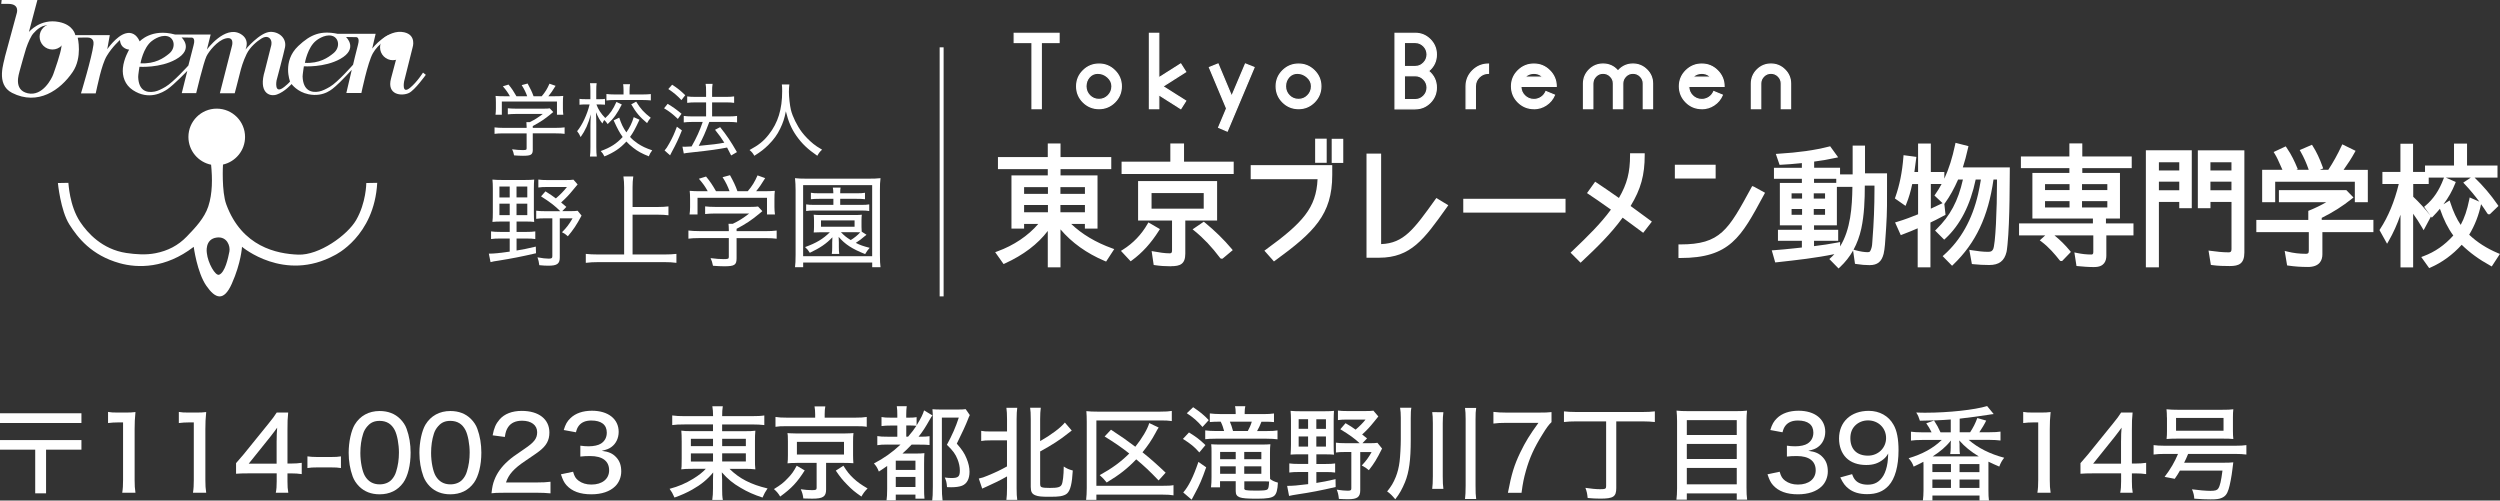 <?xml version="1.0" encoding="UTF-8"?><svg id="_レイヤー_2" xmlns="http://www.w3.org/2000/svg" viewBox="0 0 631.19 126.38"><rect x="0" y="0" width="631.19" height="126.38" fill="#333333" stroke="none"/><defs><style>.cls-1{fill:#fff;stroke-width:0px;}</style></defs><g id="_レイヤー_1-2"><path class="cls-1" d="M134.52,37.71c0,1.35-.4,1.62-2.49,1.62-.53,0-1.54-.04-2.24-.1-.14-.73-.24-1.01-.49-1.54,1.09.14,1.86.2,2.63.2.91,0,1.03-.06,1.03-.46v-3.76h-5.9c-.93,0-1.6.04-2.2.12v-1.63c.63.08,1.31.12,2.2.12h5.9v-.28c0-.4-.02-.77-.06-1.17h.85c1.25-.61,2.08-1.13,3.29-2.06h-6.89c-.71,0-1.39.04-1.94.1v-1.54c.55.06,1.23.1,1.98.1h7.11c.75,0,1.15-.02,1.51-.08l.87.93q-.28.22-.71.59c-1.41,1.17-2.65,2-4.46,2.95v.46h5.8c.95,0,1.62-.04,2.24-.12v1.63c-.54-.08-1.29-.12-2.24-.12h-5.8v4.04ZM128.74,24.3c-.53-.95-.89-1.47-1.78-2.51l1.43-.44c.85,1.03,1.27,1.68,2,2.95h2.71c-.32-.93-.75-1.82-1.39-2.81l1.5-.4c.75,1.38,1.07,2.04,1.5,3.21h2.06c.91-1.07,1.39-1.88,1.96-3.17l1.54.54c-.71,1.17-1.21,1.9-1.82,2.63h1.37c1.23,0,1.64-.02,2.38-.08-.06.48-.08.91-.08,1.66v1.62c0,.51.04.97.1,1.46h-1.6v-3.33h-13.92v3.33h-1.6c.06-.46.1-.93.1-1.46v-1.62c0-.75-.02-1.17-.08-1.66.83.06,1.19.08,2.34.08h1.27Z"/><path class="cls-1" d="M157,26.36c-1.21,2.38-1.98,3.46-3.58,4.97-.3-.46-.52-.73-.87-1.03-.22.36-.3.51-.46.87-.69-.85-1.05-1.52-1.62-2.83q.02.38.06,1.6c0,.18.02,1.31.02,1.55v5.66c0,1.11.04,1.78.12,2.38h-1.72c.08-.63.12-1.29.12-2.38v-5.25c0-.79.02-1.41.1-3.03-.65,2.42-1.37,4.04-2.57,5.74-.32-.71-.5-.99-.89-1.49,1.27-1.52,2.54-4.2,3.15-6.75h-1.05c-.61,0-1.09.02-1.5.08v-1.49c.38.06.85.08,1.5.08h1.25v-1.94c0-1.13-.02-1.62-.1-2.1h1.68c-.08.48-.1,1.07-.1,2.08v1.96h.93c.61,0,.89-.02,1.27-.08v1.47c-.4-.04-.79-.06-1.25-.06h-.91c.46,1.27,1.15,2.32,2.24,3.43,1.19-1.05,1.94-2.12,2.81-4.06l1.35.63ZM161.47,30.2c-1.21,2.57-1.6,3.25-2.4,4.37.63.69,1.19,1.15,1.94,1.66,1.11.73,1.98,1.15,3.66,1.72-.4.53-.63.91-.87,1.52-1.84-.75-2.75-1.25-3.9-2.14-.67-.5-1.21-1.01-1.76-1.6-1.52,1.68-3.09,2.75-5.54,3.76-.3-.61-.5-.89-.93-1.35,2.5-.91,3.98-1.86,5.54-3.55-.81-1.15-1.23-1.9-2.28-4.2l1.41-.69c.51,1.56.97,2.53,1.8,3.72.83-1.15,1.45-2.43,1.86-3.84l1.47.65ZM157.43,22.84c0-.69-.04-1.15-.1-1.58h1.74c-.08.45-.12.89-.12,1.56v1.03h3.25c.83,0,1.56-.04,2.12-.1v1.6c-.61-.06-1.31-.1-2.12-.1h-6.95c-.87,0-1.58.04-2.14.12v-1.64c.57.08,1.25.12,2.12.12h2.2v-1.01ZM160.62,25.67c1.11,1.8,1.96,2.75,3.68,4.06-.4.46-.57.71-.93,1.35-1.9-1.6-2.73-2.59-4-4.75l1.25-.67Z"/><path class="cls-1" d="M168.57,26.22c1.35.81,2,1.27,3.5,2.5l-.93,1.31c-1.25-1.19-2.08-1.86-3.48-2.69l.91-1.13ZM172.17,32.91c-.83,2.08-1.39,3.31-2.57,5.48-.12.22-.2.36-.42.83l-1.39-1.23c.38-.43.71-.89,1.21-1.82.85-1.54,1.23-2.38,1.9-4.18l1.27.93ZM169.7,21.39c1.35.87,2.14,1.5,3.31,2.65l-.97,1.23c-1.03-1.11-1.96-1.9-3.31-2.79l.97-1.09ZM175.52,25.85c-.77,0-1.46.04-2.02.12v-1.63c.49.08,1.15.12,2.04.12h2.73v-1.25c0-1.01-.02-1.55-.12-2.04h1.76c-.1.62-.12,1.09-.12,2.04v1.25h3.66c.79,0,1.33-.04,1.9-.12v1.63c-.57-.08-1.07-.12-1.88-.12h-3.68v3.54h4.38c.83,0,1.37-.04,1.92-.12v1.64c-.54-.08-1.17-.12-1.92-.12h-5.09c-1.11,2.95-1.46,3.7-2.67,6.04,3.39-.32,4.81-.48,6.46-.81-.79-1.25-1.23-1.86-2.34-3.25l1.29-.67c1.72,2.16,2.65,3.54,4.24,6.3l-1.46.85c-.53-1.07-.73-1.47-1.03-2-1.39.26-1.76.32-3.43.57q-1.45.22-5.98.71c-.75.08-1.05.12-1.52.22l-.34-1.72c.28.02.45.02.67.02.34,0,.79-.02,1.64-.08,1.25-2.2,2.06-4,2.81-6.18h-2.75c-.77,0-1.47.04-2.04.12v-1.64c.57.08,1.17.12,2.06.12h3.58v-3.54h-2.75Z"/><path class="cls-1" d="M199.3,21.31c-.06.32-.12,1.25-.12,1.84,0,1.29.24,3.5.5,4.57.42,1.72,1.56,4.04,2.79,5.66.75.99,1.84,2.1,2.89,2.95.61.49,1.09.81,2.2,1.46-.59.53-.81.83-1.21,1.54-2.44-1.68-3.86-3.03-5.29-5.05-1.23-1.76-2.02-3.57-2.65-6.18-.36,1.84-.71,2.89-1.43,4.38-.73,1.54-1.64,2.77-2.95,4.08-1.13,1.11-1.9,1.72-3.58,2.77-.36-.65-.65-.99-1.21-1.45,2.36-1.29,3.56-2.24,4.89-3.96,2.3-2.93,3.35-6.34,3.35-10.89,0-.81-.02-1.17-.08-1.7h1.9Z"/><path class="cls-1" d="M126.62,55.93c-.97,0-1.78.03-2.29.1.08-.61.1-1.48.1-2.44v-5.91c0-1.04-.03-1.71-.1-2.34.76.08,1.5.1,2.39.1h5.83c1.12,0,1.73-.03,2.32-.1-.05.56-.08,1.27-.08,2.34v6.01c0,1.2.03,1.81.08,2.34-.46-.08-1.22-.1-2.21-.1h-2.24v2.62h2.49c.99,0,1.53-.03,2.24-.13v1.93c-.71-.1-1.2-.13-2.24-.13h-2.49v3.03c1.71-.28,2.62-.46,4.86-.99l.05,1.68c-3.77.87-6.08,1.32-9.44,1.86-1.04.15-1.35.2-2.04.38l-.43-2.14c1.32,0,2.8-.15,5.27-.51v-3.31h-2.44c-.97,0-1.55.03-2.27.13v-1.93c.64.1,1.32.13,2.29.13h2.42v-2.62h-2.06ZM126.09,47.1v2.75h2.6v-2.75h-2.6ZM126.09,51.42v2.9h2.6v-2.9h-2.6ZM130.41,49.84h2.72v-2.75h-2.72v2.75ZM130.41,54.32h2.72v-2.9h-2.72v2.9ZM145.84,46.56q-.31.33-1.17,1.4c-.99,1.22-1.71,1.98-3,3.16.46.38.66.56,1.32,1.12l-1.04,1.07h1.93c.99,0,1.5-.03,1.96-.1l.99,1.22c-1.32,2.47-2.11,3.61-3.46,5.22-.51-.46-.87-.71-1.48-1.02,1.22-1.22,1.78-1.99,2.67-3.51h-3.23v9.9c0,1.58-.69,2.06-2.85,2.06-.69,0-1.3-.03-2.32-.13-.13-.92-.2-1.27-.46-1.98,1.25.23,2.11.33,2.83.33s.92-.13.92-.61v-9.57h-1.83c-.99,0-1.6.03-2.24.13v-2.06c.69.1,1.15.13,2.24.13h3.84c-1.37-1.37-2.6-2.31-4.86-3.74l1.12-1.27c1.25.79,1.73,1.12,2.62,1.78,1.12-.94,2.01-1.88,2.8-2.88h-5.01c-.94,0-1.53.03-2.21.13v-2.01c.64.1,1.27.13,2.32.13h4.58c.99,0,1.5-.03,1.96-.1l1.07,1.22Z"/><path class="cls-1" d="M159.71,64.25h8.04c1.22,0,2.14-.05,3.03-.15v2.26c-.97-.13-1.86-.18-3-.18h-16.72c-1.14,0-2.16.05-3.16.18v-2.26c.89.1,1.83.15,3.16.15h6.52v-16.98c0-.99-.05-1.76-.18-2.72h2.49c-.13.87-.18,1.71-.18,2.72v4.99h6.34c1.09,0,1.91-.05,2.72-.15v2.24c-.87-.1-1.63-.15-2.72-.15h-6.34v10.05Z"/><path class="cls-1" d="M185.97,65.19c0,1.71-.51,2.04-3.13,2.04-.66,0-1.93-.05-2.83-.13-.18-.92-.31-1.27-.61-1.93,1.38.18,2.34.25,3.31.25,1.14,0,1.3-.08,1.3-.58v-4.73h-7.43c-1.17,0-2.01.05-2.77.15v-2.06c.79.1,1.65.15,2.77.15h7.43v-.36c0-.51-.03-.97-.08-1.48h1.07c1.58-.76,2.62-1.42,4.15-2.6h-8.68c-.89,0-1.76.05-2.44.13v-1.93c.69.08,1.55.13,2.49.13h8.96c.94,0,1.45-.03,1.91-.1l1.09,1.17q-.36.28-.89.74c-1.78,1.48-3.33,2.52-5.62,3.72v.59h7.3c1.2,0,2.04-.05,2.82-.15v2.06c-.69-.1-1.63-.15-2.82-.15h-7.3v5.09ZM178.69,48.29c-.66-1.2-1.12-1.86-2.24-3.16l1.81-.56c1.07,1.3,1.6,2.11,2.52,3.71h3.41c-.41-1.17-.94-2.29-1.76-3.54l1.88-.51c.94,1.73,1.35,2.57,1.88,4.05h2.6c1.14-1.35,1.76-2.37,2.47-4l1.93.69c-.89,1.48-1.53,2.39-2.29,3.31h1.73c1.55,0,2.06-.03,3-.1-.08.61-.1,1.15-.1,2.09v2.04c0,.64.05,1.22.13,1.83h-2.01v-4.2h-17.54v4.2h-2.01c.08-.58.13-1.17.13-1.83v-2.04c0-.94-.03-1.48-.1-2.09,1.04.08,1.5.1,2.95.1h1.6Z"/><path class="cls-1" d="M220.21,67.46v-1.17h-17.43v1.17h-2.06c.1-.74.15-1.68.15-3.13v-16.24c0-1.22-.05-2.06-.15-3.11.81.1,1.63.13,2.98.13h15.58c1.35,0,2.16-.03,3.03-.13-.13.94-.15,1.76-.15,3.11v16.26c0,1.55.05,2.39.15,3.11h-2.09ZM202.77,64.68h17.43v-17.94h-17.43v17.94ZM218.78,59.26c-1.48,1.25-1.88,1.53-2.72,2.06,1.09.56,1.83.81,3.51,1.25-.51.56-.79.97-1.14,1.58-3.28-1.3-5.09-2.47-6.69-4.35.03.64.05,1.02.05,1.43v1.2c0,.76.03,1.17.1,1.68h-1.88c.08-.51.1-.99.1-1.68v-1.2c0-.28.03-.84.05-1.32-1.5,1.6-3.08,2.67-5.7,3.92-.41-.66-.64-.94-1.2-1.45,2.83-1.02,4.53-2.04,6.26-3.74h-2.37c-.79,0-1.27.03-1.71.05.05-.46.08-.81.08-1.4v-1.65c0-.61-.03-.94-.08-1.43.48.05.89.08,1.71.08h8.73c.81,0,1.2-.03,1.71-.08-.05.43-.08.74-.08,1.43v1.65c0,.54.03.89.05,1.2l1.22.79ZM206.84,50.2c-.94,0-1.48.03-2.11.1v-1.63c.56.1,1.07.13,2.11.13h3.56c-.03-.71-.03-.97-.13-1.43h1.96c-.08.41-.1.76-.1,1.43h4.17c.99,0,1.53-.03,2.09-.13v1.63c-.61-.08-1.12-.1-2.09-.1h-4.17v1.53h5.29c1.02,0,1.43-.03,2.04-.13v1.68c-.64-.1-1.15-.13-2.04-.13h-11.83c-.87,0-1.42.03-2.06.13v-1.68c.61.1,1.04.13,2.09.13h4.79v-1.53h-3.56ZM207.28,57.25h8.48v-1.6h-8.48v1.6ZM212.32,58.63c.81.84,1.32,1.27,2.47,1.98.89-.53,1.81-1.27,2.39-1.96-.3-.03-.64-.03-1.3-.03h-3.56Z"/><path class="cls-1" d="M92.48,46.25s-.02,4.93-2.58,9.34c-2.22,3.8-9.31,8.9-14.61,8.7-5.35-.2-14.19-1.95-18.15-12.66-1.22-3.28-.85-10.05-.84-10.08,3.18-.72,5.57-3.56,5.57-6.97,0-3.95-3.2-7.15-7.15-7.15s-7.15,3.2-7.15,7.15c0,3.48,2.49,6.38,5.79,7.02h-.06c.33,3.42.38,7.21-.71,10.51-.98,2.98-3.32,5.42-5.44,7.62-2.18,2.26-4.8,3.6-7.88,4.2-2.43.48-4.96.3-7.39-.06-6.08-.92-9.78-5.05-11.62-7.81-2.79-4.17-2.94-9.84-3-9.9l-2.64.05s.66,6.95,2.9,10.47c2.11,3.32,5.54,7.76,12.66,9.76,4.61,1.3,11.6,1.37,18.73-4.12,0,0,.84,6.44,3.17,9.81,2.32,3.37,4.43,4.01,6.44-.48,2.38-5.33,2.58-9.34,2.58-9.34,0,0,10.66,9.08,23.43,2.11,0,0,9.97-4.7,10.71-18.26l-2.75.05ZM57.92,63.5c-.33,1.7-1.11,5.28-2.59,5.86-.95.37-2.85-2.95-3.11-5.49,0,0-.61-3.52,2.53-3.9,2.58-.32,3.43,2.16,3.17,3.53"/><path class="cls-1" d="M16.48,9.26c0,1.79-1.45,3.24-3.24,3.24s-3.24-1.45-3.24-3.24,1.45-3.24,3.24-3.24,3.24,1.45,3.24,3.24"/><path class="cls-1" d="M102.43,11.95c0,1.79-1.45,3.25-3.24,3.25s-3.24-1.45-3.24-3.25,1.45-3.24,3.24-3.24,3.24,1.45,3.24,3.24"/><path class="cls-1" d="M106.78,18.36s-1.5,2.38-3.24,3.8c-2.22,1.82-1.5-1.66-1.5-1.66l2.14-8.55s1.03-3.09-2.14-3.8c-4.16-.94-8.07,4.11-8.07,4.11l.87-3.72h-9.58c-4.19-.87-6.8.08-9.97,3.09-4.07,3.86-2.06,8.94-2.06,8.94,0,0-.24.39-1.43,1.35-2.68,2.15-1.98-1.58-1.98-1.58,0,0,1.84-6.89,2.14-8.39.47-2.37-1.62-4-3.75-3.9-2.61.11-6.23,4.46-6.23,4.46,0,0,1.27-2.53-1.27-3.96-3.95-2.22-8.47,3.96-8.47,3.96l.95-3.8h-9.02c-5.9-1.62-8.9,1.74-8.9,1.74-.79-1.79-2.07-2.42-3.52-2.03-2.38.64-4.67,4.01-4.67,4.01l.64-3.56h-8.7s-.43-2.59-4.12-3.32c-4.75-.95-7.6,2.53-7.6,2.53L9.44,0H.42l-.11.98h1.79c3.01,0,2.11,2.43,2.11,2.43L1.26,14.27c-.16,1.27-2.48,7.02,1.79,9.18,6.51,3.3,12.19-.69,15.3-5.28,2.5-3.68,1.27-8.65,1.27-8.65,0,0,.69-.05,2.37-.05s1.68,1.2,1.61,1.81c-.39,3.18-3.16,12.31-3.16,12.31h3.72c.43-1.82,1.45-7.23,2.8-9.47,1.43-2.38,3.33-4.01,3.33-4.01.16,2.32,2.32,2.42,2.32,2.42,0,0-1.35,2.23-1.58,4.64-.2,2.06.48,4.25,2.53,5.59,4.02,2.64,7.49.6,8.72-.24,1.59-1.08,5.01-4.62,5.01-4.62l-1.4,5.62h3.64s1.84-7.73,2.6-9.31c.58-1.21,2.74-3.96,4.8-4.49,2.36-.61,1.64,1.85,1.64,1.85l-3.06,11.98h3.75s.9-3.38,1.27-4.91c.37-1.53.83-3.13,1.74-5.01.84-1.74,2.59-3.2,3.75-3.91,1.37-.84,2.18-.2,2.43.53.25.73-.05,1.53-.05,1.53l-1.53,6.07c-1.69,5.49,1.11,6.7,3.06,6.01,1.95-.68,3.69-2.64,3.69-2.64,0,0,1.42,2,4.27,2.58,3.99.81,6.2-1.5,6.83-2.02,1.13-.92,4.09-4.15,4.09-4.15l-1.37,5.86h3.8s1.58-7.7,2.9-10.03c1.32-2.32,4.04-4.37,6.07-3.96.65.14.76,1.13.61,2.43l-2.09,7.86c-1.16,4.27,2.77,4.52,4.51,3.69,1.5-.71,4.27-4.59,4.27-4.59l-.71-.56ZM15.51,11.79c-.16,1.64-1.69,5.91-2.06,6.96-.37,1.06-2.69,5.65-6.44,4.8-3.75-.85-2.16-5.01-2.06-5.59.11-.58,1.64-5.75,1.64-5.75,0,0,.63-1.95,1.48-3.32.16-.26,1.62-2.11,3.22-2.43,4.54-.9,4.38,3.69,4.22,5.33M38.32,10.37s2.02-1.67,3.92-1.23c1.86.43,2.21,2.96.47,4.39-1.39,1.15-3.56,2.65-7.24,2.45,0,0,.67-3.92,2.85-5.62M48.89,11.36c-.47,1.74-1.33,5.18-1.33,5.18,0,0-3.82,4.25-5.79,5.39-.99.58-1.9,1.03-2.73,1.19-1.87.35-4.03-.07-4.15-3.69-.02-.44.32-2.57.32-2.57,0,0,5.21.36,9.18-1.86,4.67-2.61,1.46-5.54,1.46-5.54l2.61.04s.94,0,.43,1.86M79.83,10.25s2.02-1.67,3.92-1.23c1.86.44,2.21,2.96.47,4.39-1.39,1.15-3.56,2.65-7.24,2.46,0,0,.67-3.92,2.85-5.62M90.4,11.24c-.47,1.74-1.26,5.1-1.26,5.1,0,0-3.88,4.43-5.86,5.58-1,.58-1.9,1.03-2.73,1.19-1.87.36-4.03-.18-4.15-3.8-.01-.44.32-2.57.32-2.57,0,0,5.21.36,9.18-1.86,4.67-2.61,1.46-5.54,1.46-5.54l2.61.04s.94,0,.43,1.86"/><rect class="cls-1" x="237.24" y="11.95" width="1" height="62.88"/><path class="cls-1" d="M280.62,63.13l-1.52,2.33c-4.69-1.99-8.73-4.86-11.8-8.87v10.45h-2.29v-10.18c-2.77,4.22-6.88,7.15-11.47,9.24l-1.55-2.19c4.28-1.55,8.33-4.22,11.13-7.82h-5.02v1.18h-2.26v-12.51h9.17v-2.5h-12.58v-2.12h12.58v-3.44h2.29v3.44h12.81v2.12h-12.81v2.5h9.34v12.51h-2.26v-1.18h-5.02c3.07,3.27,7.11,5.56,11.26,7.05ZM265.04,46.77h-6.95v2.63h6.95v-2.63ZM265.04,51.29h-6.95v2.77h6.95v-2.77ZM267.26,46.77v2.63h7.12v-2.63h-7.12ZM267.26,51.29v2.77h7.12v-2.77h-7.12Z"/><path class="cls-1" d="M267.76,67.5h-3.22v-9.19c-2.53,3.33-6.16,6.08-10.81,8.2l-.35.16-2.12-3,.57-.21c4.12-1.49,7.74-3.93,10.31-6.92h-3.58v1.18h-3.19v-13.44h9.17v-1.57h-12.58v-3.05h12.58v-3.44h3.22v3.44h12.81v3.05h-12.81v1.57h9.34v13.44h-3.19v-1.18h-3.45c2.67,2.56,6.21,4.68,10.31,6.15l.55.2-2.05,3.15-.36-.15c-4.55-1.93-8.3-4.61-11.16-7.98v9.6ZM265.47,66.57h1.36v-11.36l.83,1.09c2.78,3.64,6.57,6.52,11.26,8.57l.98-1.51c-4.41-1.66-8.17-4.06-10.89-6.96l-.73-.78h6.56v1.18h1.33v-11.58h-9.34v-3.43h12.81v-1.19h-12.81v-3.44h-1.36v3.44h-12.58v1.19h12.58v3.43h-9.17v11.58h1.33v-1.18h6.44l-.58.75c-2.58,3.33-6.39,6.07-10.77,7.76l.98,1.38c4.86-2.28,8.53-5.27,10.92-8.91l.85-1.3v11.27ZM274.84,54.52h-8.04v-3.69h8.04v3.69ZM267.73,53.59h6.19v-1.83h-6.19v1.83ZM265.5,54.52h-7.88v-3.69h7.88v3.69ZM258.56,53.59h6.02v-1.83h-6.02v1.83ZM274.84,49.87h-8.04v-3.56h8.04v3.56ZM267.73,48.94h6.19v-1.7h-6.19v1.7ZM265.5,49.87h-7.88v-3.56h7.88v3.56ZM258.56,48.94h6.02v-1.7h-6.02v1.7Z"/><path class="cls-1" d="M283.63,41.27h12.31v-4.59h2.53v4.59h12.54v2.19h-27.38v-2.19ZM290.11,56.79l2.09,1.21c-1.79,2.83-3.95,5.36-6.68,7.35l-1.79-1.92c2.63-1.65,4.79-3.88,6.37-6.64ZM295.67,66.77c-1.35,0-2.63-.07-3.98-.27l-.37-2.53c1.32.24,2.66.47,3.98.47.74,0,1.08-.4,1.08-1.18v-8.02h-8.57v-9.04h19.02v9.04h-8.03v8.83c0,2.29-.98,2.7-3.14,2.7ZM290.28,48.29v4.86h14.1v-4.86h-14.1ZM301.88,57.93l2.02-1.38c2.46,2.02,4.69,4.18,6.68,6.54l-2.09,1.75h-.07c-1.92-2.56-4.05-4.89-6.54-6.91Z"/><path class="cls-1" d="M295.67,67.23c-1.51,0-2.8-.09-4.05-.28l-.34-.05-.52-3.51.64.11c1.22.22,2.6.46,3.9.46.41,0,.61-.11.61-.72v-7.56h-8.57v-9.97h19.95v9.97h-8.03v8.37c0,2.65-1.32,3.16-3.6,3.16ZM292.1,66.09c1.1.15,2.24.22,3.57.22,2.04,0,2.67-.31,2.67-2.23v-9.3h8.03v-8.11h-18.09v8.11h8.57v8.49c0,1.05-.56,1.65-1.54,1.65-1.16,0-2.34-.18-3.43-.37l.23,1.55ZM285.46,65.97l-2.45-2.63.48-.3c2.6-1.63,4.69-3.81,6.22-6.48l.23-.41,2.91,1.69-.26.41c-1.99,3.15-4.21,5.59-6.8,7.48l-.33.24ZM284.45,63.52l1.13,1.21c2.24-1.7,4.2-3.85,5.97-6.57l-1.27-.74c-1.49,2.46-3.44,4.51-5.82,6.1ZM308.65,65.31h-.4l-.21-.19c-2.05-2.73-4.16-4.97-6.46-6.83l-.48-.39,2.83-1.93.27.22c2.57,2.11,4.77,4.27,6.74,6.6l.3.36-2.58,2.16ZM302.65,57.97c2.07,1.75,4,3.8,5.87,6.24l1.4-1.17c-1.78-2.07-3.77-4.01-6.05-5.91l-1.22.84ZM304.84,53.61h-15.03v-5.79h15.03v5.79ZM290.74,52.68h13.17v-3.93h-13.17v3.93ZM311.48,43.93h-28.31v-3.12h12.31v-4.59h3.46v4.59h12.54v3.12ZM284.1,43h26.45v-1.26h-12.54v-4.59h-1.6v4.59h-12.31v1.26Z"/><path class="cls-1" d="M335.91,44.17c0,9.95-4.75,14.33-14.2,21.21l-1.79-2.02c9.37-6.81,13.02-10.66,13.22-18.58h-16.89v-2.63h19.66v2.02ZM334.49,40.63h-1.99v-5.16h1.99v5.16ZM338.67,40.67h-1.99v-5.16h1.99v5.16Z"/><path class="cls-1" d="M321.64,66.01l-2.41-2.72.41-.3c9.25-6.72,12.69-10.49,13.01-17.74h-16.88v-3.56h20.59v2.49c0,10.01-4.61,14.46-14.39,21.59l-.34.25ZM320.61,63.44l1.17,1.32c9.29-6.79,13.66-11.12,13.66-20.58v-1.56h-18.73v1.7h16.91v.48c-.21,7.84-3.6,11.77-13.01,18.64ZM339.14,41.13h-2.92v-6.09h2.92v6.09ZM337.15,40.2h1.06v-4.23h-1.06v4.23ZM334.96,41.1h-2.92v-6.09h2.92v6.09ZM332.97,40.17h1.06v-4.23h-1.06v4.23Z"/><path class="cls-1" d="M348.17,64.61h-2.7v-25.36h2.77v22.86c6.24-.03,8.84-3.54,14.53-11.5l2.23,1.35c-5.7,7.99-8.9,12.65-16.83,12.65Z"/><path class="cls-1" d="M348.17,65.07h-3.16v-26.29h3.69v22.85c5.75-.21,8.29-3.76,13.69-11.29l.25-.35,3.02,1.83-.53.75c-5.56,7.8-8.91,12.5-16.96,12.5ZM345.94,64.14h2.23c7.55,0,10.62-4.28,16.16-12.04l-1.43-.87c-5.39,7.53-8.2,11.31-14.66,11.34h-.47s0-22.86,0-22.86h-1.84v24.43Z"/><path class="cls-1" d="M369.91,50.65h24.89v2.56h-24.89v-2.56Z"/><path class="cls-1" d="M395.26,53.68h-25.82v-3.49h25.82v3.49ZM370.37,52.75h23.96v-1.63h-23.96v1.63Z"/><path class="cls-1" d="M411.09,52.13c1.62,1.21,3.07,2.26,5.33,3.91l-1.62,2.09c-2.26-1.69-3.68-2.7-5.19-3.84-2.9,4.08-6.27,7.42-10.52,11.4l-1.89-1.89c4.35-4.15,7.52-7.28,10.18-10.99-2.77-1.99-4.92-3.44-6.04-4.18l1.52-2.12c1.52,1.01,3.57,2.39,6.04,4.15,2.23-3.71,3.14-6.71,3.14-11.5h2.77c0,5.33-1.11,8.8-3.71,12.98Z"/><path class="cls-1" d="M399.07,66.34l-2.54-2.54.34-.33c4.09-3.9,7.22-6.97,9.85-10.55-2.46-1.76-4.38-3.06-5.64-3.9l-.4-.27,2.06-2.88.37.25c1.45.97,3.38,2.26,5.63,3.86,2.07-3.57,2.81-6.47,2.81-10.83v-.46h3.7v.46c0,5.06-.97,8.59-3.56,12.86,1.07.8,2.1,1.55,3.38,2.48l1.99,1.46-2.19,2.83-.37-.27c-1.08-.8-1.96-1.45-2.76-2.04-.74-.54-1.39-1.02-2.06-1.52-3,4.13-6.59,7.6-10.3,11.08l-.33.31ZM397.86,63.81l1.23,1.23c3.68-3.45,7.21-6.91,10.13-11.02l.28-.39.38.29c.79.6,1.56,1.16,2.43,1.8.71.52,1.48,1.09,2.4,1.77l1.05-1.35-1.22-.89c-1.42-1.03-2.53-1.84-3.73-2.74l-.34-.26.22-.36c2.57-4.14,3.58-7.51,3.64-12.27h-1.84c-.05,4.47-.91,7.46-3.2,11.27l-.26.43-.41-.29c-2.23-1.59-4.16-2.9-5.65-3.89l-.98,1.37c1.33.89,3.25,2.2,5.65,3.92l.38.27-.27.38c-2.67,3.71-5.8,6.82-9.9,10.73Z"/><path class="cls-1" d="M432.69,42.05v2.56h-9.37v-2.56h9.37ZM424.23,64.68v-2.5c10.45,0,12.44-3.71,18.38-14.63l2.39,1.32c-5.8,10.76-8.4,15.81-20.77,15.81Z"/><path class="cls-1" d="M424.23,65.14h-.46v-3.43h.46c10.15,0,12.11-3.61,17.93-14.32l.22-.41.45.15,2.8,1.54-.4.74c-5.64,10.47-8.48,15.73-21,15.73ZM424.69,62.64v1.57c11.55-.12,14.14-4.89,19.68-15.16l-1.58-.87c-5.64,10.38-7.93,14.35-18.1,14.46ZM433.16,45.08h-10.3v-3.49h10.3v3.49ZM423.78,44.15h8.44v-1.63h-8.44v1.63Z"/><path class="cls-1" d="M475.74,57.22l-.03.47c-.14,1.86-.24,4.75-.61,6.31-.44,1.72-1.28,2.49-3.1,2.49-1.15,0-2.19-.1-3.27-.27l-.37-2.6c1.08.3,2.19.51,3.24.51.91,0,1.11-.67,1.35-1.42.17-.51.2-1.15.24-1.72,0-.13.03-.3.03-.44.34-4.21.51-8.53.51-12.75v-1.42h-3.37c0,3.68-.1,7.62-.88,11.23-.81,3.68-2.46,6.88-5.26,9.51l-1.69-1.72c5.09-4.65,5.56-12.24,5.63-18.71h-4.08v-2.02h-6.54v1.96h5.77v9.78h-5.77v2.06h6.1v1.85h-6.1v2.33c2.19-.24,4.42-.57,6.58-.98v1.79c-4.86,1.11-10.42,1.72-15.58,2.29l-.61-2.12c1.72-.13,3.41-.27,5.13-.47l2.39-.27h-.07v-2.56h-6.04v-1.85h6.04v-2.06h-5.56v-9.78h5.56v-1.96h-7.05v-1.86h7.05v-2.16c-1.92.2-3.84.37-5.77.47l-.64-1.85c4.35-.27,8.63-.74,12.88-1.82l1.42,1.96c-1.85.4-3.78.74-5.77.98h.03v2.43h6.54v1.69h4.11v-7.28h2.19v7.01h5.56c0,4.35.1,8.63-.2,12.98ZM451.87,50.61h3.57v-2.26h-3.57v2.26ZM451.87,54.69h3.57v-2.39h-3.57v2.39ZM461.24,50.61v-2.26h-3.78v2.26h3.78ZM457.47,54.69h3.78v-2.39h-3.78v2.39Z"/><path class="cls-1" d="M464.2,67.79l-2.34-2.39.36-.32c.32-.29.63-.6.91-.92-4.51.95-9.46,1.5-14.26,2.03l-.67.07-.87-3.05.57-.04c1.89-.15,3.46-.28,5.11-.47l1.92-.21v-1.69h-6.04v-2.78h6.04v-1.13h-5.56v-10.71h5.56v-1.03h-7.05v-2.79h7.05v-1.18c-1.94.2-3.67.34-5.28.42l-.35.02-.95-2.76.61-.04c5.2-.32,9.15-.88,12.8-1.81l.31-.08,2.02,2.79-.69.15c-1.81.4-3.62.71-5.37.93v1.55h6.54v1.69h3.18v-7.28h3.12v7.01h5.56v.46c0,.87,0,1.74,0,2.6.02,3.4.03,6.92-.21,10.41l-.03.47c-.03.4-.06.85-.09,1.33-.11,1.78-.23,3.8-.53,5.05-.51,2-1.57,2.85-3.55,2.85-1.07,0-2.14-.09-3.34-.28l-.34-.05-.48-3.35c-.88,1.55-1.98,2.94-3.31,4.19l-.33.31ZM463.19,65.43l1.03,1.05c2.43-2.4,4-5.34,4.8-8.96.76-3.54.87-7.44.87-11.13v-.46h4.3v1.88c0,4.28-.17,8.58-.51,12.78,0,.05,0,.14-.02.23,0,.06-.01.12-.01.17-.04.66-.08,1.32-.26,1.87-.25.79-.55,1.74-1.79,1.74-.81,0-1.71-.12-2.68-.35l.22,1.56c1.02.14,1.94.21,2.86.21,1.55,0,2.25-.56,2.65-2.15.28-1.17.41-3.23.51-4.89.03-.48.06-.93.09-1.34l.03-.47c.24-3.46.23-6.96.21-10.34,0-.71,0-1.43,0-2.14h-5.56v-7.01h-1.26v7.28h-4.11v1.26h4.08v.47c-.07,6.57-.56,13.95-5.44,18.72ZM448.53,64.05l.34,1.2c5-.56,10.16-1.13,14.78-2.16v-.86c-2.07.38-4.11.67-6.06.88l-.51.06v-3.31h6.1v-.92h-6.1v-2.99h5.77v-8.85h-5.77v-2.89h6.54v-.93h-6.54v-2.89h.42l-.04-.46c1.64-.19,3.32-.47,5.03-.82l-.81-1.12c-3.47.86-7.23,1.39-12.05,1.72l.33.95c1.64-.09,3.4-.24,5.39-.45l.51-.05v3.14h-7.05v.93h7.05v2.89h-5.56v8.85h5.56v2.99h-6.04v.92h6.04v3.03h-.4v.06l.05.4-2.39.27c-1.49.18-2.92.3-4.57.43ZM467.98,63.04l.51.14c1.15.32,2.2.49,3.11.49.52,0,.64-.26.9-1.06.15-.47.19-1.06.22-1.58,0-.11.01-.2.02-.3,0-.06.01-.12.01-.17.34-4.22.51-8.49.51-12.75v-.95h-2.44c0,3.6-.14,7.39-.89,10.86-.43,1.95-1.08,3.72-1.95,5.31ZM464.58,61.12v1.1c2.65-4.28,3.04-9.89,3.11-15.04h-3.92v9.71h-5.77v1.13h6.1v2.78h-6.1v1.34c1.94-.22,3.97-.53,6.02-.92l.55-.1ZM458,46.17h5.61v-1.03h-5.61v1.03ZM461.71,55.16h-4.71v-3.32h4.71v3.32ZM457.93,54.23h2.85v-1.46h-2.85v1.46ZM455.91,55.16h-4.5v-3.32h4.5v3.32ZM452.33,54.23h2.65v-1.46h-2.65v1.46ZM461.71,51.08h-4.71v-3.19h4.71v3.19ZM457.93,50.15h2.85v-1.33h-2.85v1.33ZM455.91,51.08h-4.5v-3.19h4.5v3.19ZM452.33,50.15h2.65v-1.33h-2.65v1.33Z"/><path class="cls-1" d="M487.02,43.87h3.41v2.12h-3.41v7.42l3.44-1.62.24,2.16c-1.28.67-2.5,1.35-3.81,1.92h.03v11.16h-2.29v-10.12c-1.45.67-2.97,1.28-4.48,1.85l-1.05-2.33c1.92-.57,3.78-1.28,5.67-2.06h-.03v-8.4h-2.33c-.34,1.75-.84,3.61-1.52,5.26l-1.92-1.35c1.18-3.34,1.79-6.74,2.06-10.22l2.29.3-.17,1.21-.34,2.66h1.92v-7.18h2.29v7.18ZM490.87,59.85l-1.65-1.65c3.91-3.81,5.83-8.03,6.95-13.35h-2.09c-.88,2.02-1.96,4.15-3.34,6.07l-1.72-1.62c2.63-3.71,4.11-8.16,5.06-12.68l2.36.61c-.4,1.82-.91,3.74-1.52,5.5h12.04c-.03,4.62-.03,9.14-.24,13.73-.07,1.72-.17,3.47-.34,5.19l-.03.34c-.07.54-.1,1.05-.2,1.52-.51,2.09-1.72,2.93-3.91,2.93-1.35,0-2.66-.07-3.98-.2l-.47-2.6c1.32.2,2.7.4,4.08.4.81,0,1.28-.1,1.72-.81.84-1.28,1.08-12.71,1.08-17.03v-1.35h-1.75c-1.15,8.4-3.78,15.55-10.05,21.58l-1.72-1.75c4.62-4.11,7.35-9.58,8.73-15.58.27-1.18.47-2.29.67-3.47l.03-.44.07-.34h-2.23c-1.11,5.56-3.3,11.06-7.55,15.01Z"/><path class="cls-1" d="M487.39,67.5h-3.22v-9.86c-1.1.49-2.35,1-3.86,1.57l-.41.16-1.44-3.21.51-.15c1.96-.58,3.83-1.31,5.3-1.91v-7.63h-1.48c-.37,1.8-.87,3.51-1.47,4.97l-.22.54-2.69-1.88.12-.33c1.08-3.04,1.74-6.35,2.03-10.1l.04-.49,3.24.43-.5,3.81h.93v-7.18h3.22v7.18h3.41v1.69c1.14-2.45,2.03-5.28,2.72-8.57l.1-.48,3.27.84-.1.44c-.4,1.82-.85,3.47-1.32,4.93h11.86l-.02,2.41c-.03,4.04-.05,7.85-.22,11.8-.08,1.97-.19,3.68-.34,5.22l-.09.81c-.04.38-.08.75-.16,1.1-.55,2.29-1.9,3.3-4.37,3.3-1.37,0-2.68-.07-4.03-.21l-.35-.04-.65-3.58.65.1c1.42.22,2.71.4,4.01.4.73,0,1.01-.08,1.32-.59.65-.99,1.01-10.55,1.01-16.78v-.88h-.88c-1.34,9.38-4.48,16.01-10.13,21.45l-.33.32-2.38-2.43.36-.32c4.22-3.76,7.11-8.92,8.59-15.34.26-1.14.46-2.2.67-3.45l.02-.23h-1.3c-1.34,6.43-3.91,11.44-7.62,14.88l-.33.3-2.3-2.3.34-.33c3.47-3.38,5.49-7.16,6.69-12.56h-1.21c-1.02,2.32-2.09,4.25-3.27,5.88l-.21.3.3,2.73-1.01.54c-.94.5-1.84.98-2.8,1.41v11.34ZM485.09,66.57h1.36v-10.23h-1.36v10.23ZM498.65,65.8c1.19.11,2.37.17,3.58.17,2.01,0,3.02-.75,3.46-2.58.07-.31.1-.64.14-.99l.09-.8c.15-1.52.26-3.21.33-5.17.17-3.93.2-7.74.22-11.77v-1.47s-12.21,0-12.21,0l.21-.62c.5-1.46.98-3.14,1.4-5.01l-1.45-.37c-1.08,4.95-2.65,8.9-4.8,12.04l1.04.98c1.06-1.55,2.04-3.37,2.98-5.55l.12-.28h2.97l-.12.56c-1.19,5.72-3.22,9.71-6.74,13.26l1,1c3.46-3.37,5.85-8.23,7.09-14.45l.07-.37h3.17l-.21,1.28c-.22,1.31-.42,2.38-.68,3.54-1.48,6.42-4.34,11.63-8.52,15.5l1.06,1.08c5.37-5.31,8.33-11.8,9.58-20.99l.05-.4h2.62v1.81c0,.16-.03,15.58-1.16,17.28-.58.94-1.3,1.02-2.11,1.02-1.16,0-2.29-.13-3.51-.31l.29,1.61ZM479.74,56.74l.65,1.45c1.6-.61,2.9-1.15,4.04-1.69l.34-.16h-.08l2.01-.89c1.04-.46,2.02-.97,3.04-1.52l.46-.24-.13-1.2-3.05,1.43h.06l-2.15.89c-1.41.58-3.25,1.31-5.2,1.92ZM485.2,53.93h1.36v-8.4h3.41v-1.19h-3.41v-7.18h-1.36v7.18h-2.91l.51-3.94-1.35-.18c-.31,3.5-.94,6.62-1.93,9.51l1.15.81c.52-1.39.96-2.97,1.28-4.63l.07-.38h3.18v8.4ZM487.49,46.46v6.22l2.96-1.39-2.05-1.93.23-.33c.57-.8,1.09-1.66,1.58-2.57h-2.73Z"/><path class="cls-1" d="M522.94,39.99v-3.3h2.33v3.3h12.48v2.02h-12.48v2.12h9.51v10.59h-3.54v2.16h6.95v2.09h-6.85v5.6c0,1.65-.88,2.39-2.53,2.39-1.42,0-2.77-.1-4.15-.24l-.37-2.39c1.25.27,2.46.4,3.71.4.64,0,.98-.4.98-1.08v-4.69h-18.75v-2.09h18.65v-2.16h-15.28v-10.59h9.34v-2.12h-12.24v-2.02h12.24ZM515.72,60.66l1.75-1.58c1.75,1.31,3.34,2.8,4.75,4.52l-1.79,1.85h-.07c-1.38-1.75-2.87-3.44-4.65-4.79ZM522.97,46.03h-7.11v2.43h7.11v-2.43ZM522.97,50.31h-7.11v2.53h7.11v-2.53ZM525.2,46.03v2.43h7.32v-2.43h-7.32ZM525.2,50.31v2.53h7.32v-2.53h-7.32Z"/><path class="cls-1" d="M528.81,67.43c-1.55,0-2.99-.12-4.19-.24l-.36-.04-.53-3.42.66.14c1.22.26,2.4.39,3.61.39.27,0,.51-.07.51-.61v-4.22h-9.81c1.45,1.18,2.73,2.45,3.89,3.86l.26.32-2.21,2.29h-.42l-.21-.18c-1.21-1.54-2.7-3.29-4.57-4.7l-.45-.34,1.39-1.25h-6.62v-3.02h18.65v-1.23h-15.28v-11.52h9.34v-1.2h-12.24v-2.95h12.24v-3.3h3.26v3.3h12.48v2.95h-12.48v1.2h9.51v11.52h-3.54v1.23h6.95v3.02h-6.85v5.13c0,1.3-.52,2.86-2.99,2.86ZM525.06,66.3c1.11.1,2.39.2,3.74.2,1.45,0,2.06-.58,2.06-1.93v-6.06h6.85v-1.16h-6.95v-3.09h3.54v-9.66h-9.51v-3.05h12.48v-1.09h-12.48v-3.3h-1.4v3.3h-12.24v1.09h12.24v3.05h-9.34v9.66h15.28v3.09h-18.65v1.16h18.75v5.15c0,.95-.55,1.54-1.44,1.54-1.06,0-2.09-.09-3.15-.28l.21,1.38ZM516.45,60.64c1.6,1.29,2.9,2.78,4,4.15l1.17-1.21c-1.21-1.43-2.56-2.71-4.1-3.89l-1.06.96ZM532.98,53.3h-8.25v-3.46h8.25v3.46ZM525.66,52.38h6.39v-1.6h-6.39v1.6ZM523.44,53.3h-8.04v-3.46h8.04v3.46ZM516.32,52.38h6.19v-1.6h-6.19v1.6ZM532.98,48.92h-8.25v-3.36h8.25v3.36ZM525.66,47.99h6.39v-1.5h-6.39v1.5ZM523.44,48.92h-8.04v-3.36h8.04v3.36ZM516.32,47.99h6.19v-1.5h-6.19v1.5Z"/><path class="cls-1" d="M544.6,50.51v16.52h-2.36v-28.63h10.66v13.69h-2.23v-1.58h-6.07ZM544.6,40.5v3h6.07v-3h-6.07ZM544.6,45.39v3.1h6.07v-3.1h-6.07ZM562.98,66.7c-1.52,0-2.97-.03-4.38-.24l-.44-2.66c1.48.2,2.97.37,4.52.37.78,0,1.18-.4,1.18-1.25v-12.41h-6.24v1.58h-2.26v-13.69h10.82v25.32c0,2.36-.91,2.97-3.2,2.97ZM557.62,40.5v3h6.24v-3h-6.24ZM557.62,45.39v3.1h6.24v-3.1h-6.24Z"/><path class="cls-1" d="M545.07,67.5h-3.29v-29.56h11.59v14.62h-3.16v-1.58h-5.14v16.52ZM542.71,66.57h1.43v-16.52h7v1.58h1.3v-12.76h-9.73v27.7ZM562.98,67.17c-1.43,0-2.97-.03-4.45-.24l-.34-.05-.59-3.62.62.08c1.39.19,2.9.37,4.46.37.45,0,.72-.13.72-.78v-11.94h-5.31v1.58h-3.19v-14.62h11.75v25.79c0,2.86-1.4,3.43-3.67,3.43ZM559,66.05c1.32.16,2.69.19,3.98.19,2.18,0,2.74-.51,2.74-2.5v-24.86h-9.9v12.76h1.33v-1.58h7.17v12.87c0,1.09-.6,1.71-1.65,1.71-1.38,0-2.71-.13-3.96-.29l.28,1.71ZM564.32,48.96h-7.17v-4.03h7.17v4.03ZM558.08,48.03h5.31v-2.17h-5.31v2.17ZM551.14,48.96h-7v-4.03h7v4.03ZM545.07,48.03h5.14v-2.17h-5.14v2.17ZM564.32,43.96h-7.17v-3.93h7.17v3.93ZM558.08,43.04h5.31v-2.07h-5.31v2.07ZM551.14,43.96h-7v-3.93h7v3.93ZM545.07,43.04h5.14v-2.07h-5.14v2.07Z"/><path class="cls-1" d="M585.86,58.13v6.07c0,2.02-1.32,2.73-3.24,2.73-1.65,0-3.2-.1-4.79-.34l-.44-2.63c1.62.4,3.2.57,4.79.57.81,0,1.18-.4,1.18-1.25v-5.16h-13.25v-2.16h13.12v-2.43c1.92-.78,3.95-1.79,5.7-2.97h-13.12v-2.12h16.36l1.31,1.35c-2.39,1.92-4.99,3.54-7.82,4.92h.03v1.25h13.05v2.16h-12.88ZM574.7,38.58l2.23-1.05c1.15,1.65,1.92,3.27,2.6,4.92l-2.16.88h10.72c1.25-1.85,2.53-4.15,3.51-6.27l2.5,1.21c-.91,1.65-2.02,3.34-3.3,5.06h6.58v7.25h-2.36v-5.16h-21.04v5.16h-2.36v-7.25h5.4l-.1-.2c-.78-1.55-1.25-3-2.19-4.55ZM581.28,38.1l2.26-.98c1.05,1.65,1.79,3.37,2.43,5.13l-2.39.98h-.07c-.57-1.75-1.28-3.47-2.23-5.13Z"/><path class="cls-1" d="M582.63,67.4c-1.72,0-3.31-.11-4.86-.34l-.33-.05-.61-3.66.69.17c1.51.38,3.04.56,4.68.56.47,0,.72-.12.72-.78v-4.69h-13.25v-3.09h13.12v-2.28l.29-.12c1.52-.61,2.96-1.32,4.25-2.07h-11.96v-3.05h17.02l1.81,1.86-.4.32c-2.31,1.85-4.8,3.44-7.62,4.83v.51h13.05v3.09h-12.88v5.6c0,1.46-.64,3.2-3.7,3.2ZM578.24,66.19c1.4.19,2.84.28,4.39.28,1.92,0,2.77-.7,2.77-2.27v-6.53h12.88v-1.23h-13.05v-1.25h-1.53v1.25h-13.12v1.23h13.25v5.62c0,1.11-.58,1.71-1.65,1.71-1.47,0-2.85-.14-4.22-.43l.27,1.61ZM583.7,53.86v1.33l1.76-.88c2.71-1.32,5.11-2.81,7.33-4.55l-.82-.84h-15.69v1.2h14.18l-1.26.85c-1.57,1.06-3.47,2.06-5.49,2.89ZM597.83,51.05h-3.29v-5.16h-20.11v5.16h-3.29v-8.18h5.12c-.2-.43-.39-.85-.57-1.27-.41-.94-.8-1.84-1.38-2.78l-.27-.44,3.05-1.43.22.32c1.29,1.86,2.09,3.66,2.65,5.01l.18.43-.38.16h3.14c-.58-1.69-1.25-3.18-2.02-4.53l-.26-.45,3.1-1.34.21.34c.93,1.46,1.69,3.07,2.47,5.21l.15.42-.86.35h2.15c1.19-1.8,2.4-3.97,3.33-6l.2-.43,3.36,1.64-.24.43c-.77,1.4-1.69,2.84-2.79,4.37h6.12v8.18ZM595.47,50.12h1.43v-6.32h-7.04l.55-.74c1.19-1.6,2.21-3.13,3.03-4.58l-1.63-.79c-.96,2.02-2.16,4.15-3.34,5.91l-.14.21h-16.27v6.32h1.43v-5.16h21.97v5.16ZM575.36,38.78c.47.84.83,1.65,1.17,2.44.24.54.47,1.08.75,1.64l1.63-.66c-.49-1.17-1.16-2.6-2.15-4.08l-1.41.66ZM581.93,38.33c.7,1.3,1.32,2.72,1.86,4.31l1.58-.64c-.65-1.71-1.28-3.06-2.02-4.28l-1.42.62Z"/><path class="cls-1" d="M602.71,60.6l-1.38-2.49c2.39-3.64,3.95-7.89,4.92-12.11h-4.25v-2.12h4.55v-7.11h2.26v7.11h3.91v2.12h-3.91v3.88c1.58,1.48,3.07,3.1,4.42,4.82l-1.32,2.46c-.98-1.69-1.99-3.17-3.1-4.59v14.47h-2.26v-15.88c-.91,3.27-2.12,6.44-3.85,9.44ZM620.01,59.48c-1.65-2.16-2.73-4.55-3.57-7.05l1.79-1.11c.71,2.19,1.72,4.52,3.1,6.31,1.31-2.16,2.06-4.59,2.56-7.11l2.09.91c-.57,2.8-1.62,5.46-3.14,7.89,2.23,2.19,4.82,3.81,7.65,4.99l-1.52,2.33c-2.77-1.52-5.26-3.31-7.45-5.53-2.23,2.53-4.89,4.62-8.06,6l-1.42-1.99c3.17-1.18,5.77-3.1,7.96-5.63ZM617.38,45.29l2.06.91c-1.18,3-3.07,5.63-5.4,8.03l-1.38-1.92c2.23-1.85,3.71-4.28,4.72-7.01ZM612.76,42.25h7.32v-5.53h2.36v5.53h7.69v2.12h-17.37v-2.12ZM622.64,46.2l1.72-1.15c2.19,2.09,4.15,4.38,5.87,6.88l-1.75,1.69h-.07c-1.72-2.7-3.64-5.16-5.77-7.42Z"/><path class="cls-1" d="M613.3,67.68l-1.99-2.79.57-.21c2.87-1.07,5.34-2.78,7.52-5.22-1.36-1.85-2.44-4.01-3.38-6.75-.51.62-1.07,1.23-1.66,1.84l-.39.4-.21-.29-1.85,3.46-.42-.72c-.7-1.21-1.44-2.34-2.23-3.44v13.55h-3.19v-13.29c-.84,2.41-1.82,4.59-2.98,6.61l-.41.71-1.92-3.46.15-.23c2.05-3.12,3.64-6.95,4.72-11.39h-4.13v-3.05h4.55v-7.12h3.19v7.12h3.02v-1.62h7.32v-5.53h3.29v5.53h7.69v3.05h-5.78c2.15,2.07,4.1,4.36,5.8,6.83l.22.33-2.17,2.09h-.44l-.2-.21c-.51-.79-1.03-1.57-1.58-2.33-.57,2.76-1.57,5.35-3,7.71,2.01,1.91,4.45,3.47,7.24,4.64l.52.21-2.06,3.16-.38-.21c-2.81-1.54-5.18-3.27-7.21-5.26-2.32,2.55-4.98,4.48-7.89,5.75l-.35.15ZM607.02,66.57h1.33v-15.34l.83,1.06c.98,1.25,1.88,2.54,2.72,3.92l.78-1.46c-1.28-1.61-2.69-3.13-4.18-4.53l-.15-.14v-4.54h3.91v-1.19h-3.91v-7.12h-1.33v7.12h-4.55v1.19h4.37l-.13.57c-1.08,4.68-2.71,8.72-4.83,12.02l.84,1.52c1.38-2.55,2.5-5.38,3.4-8.61l.91-3.28v18.82ZM612.77,65.33l.85,1.19c2.79-1.28,5.33-3.21,7.55-5.73l.33-.38.35.36c1.96,1.99,4.24,3.7,6.97,5.24l.98-1.5c-2.82-1.24-5.27-2.88-7.29-4.87l-.27-.26.2-.32c1.41-2.25,2.41-4.73,3-7.37l-1.22-.53c-.59,2.74-1.39,4.88-2.5,6.7l-.35.58-.41-.53c-1.16-1.49-2.16-3.47-2.99-5.88l-.97.61c.94,2.69,2.02,4.78,3.38,6.57l.23.3-.25.29c-2.21,2.55-4.69,4.37-7.58,5.54ZM618.48,50.61l.18.57c.73,2.26,1.61,4.14,2.61,5.6.94-1.73,1.63-3.77,2.15-6.36l.11-.57,2.44,1.06c-1.15-1.54-2.38-3.02-3.68-4.4l-.38-.4,1.91-1.27h-6.31l2.51,1.11-.16.41c-.71,1.8-1.68,3.53-2.95,5.22l1.56-.97ZM609.28,49.67c1.55,1.46,3,3.05,4.32,4.74l.04.05-1.61-2.24.33-.28c2-1.67,3.5-3.9,4.58-6.82l.11-.28h-3.86v1.62h-3.91v3.21ZM613.28,52.38l.81,1.12c2.16-2.3,3.72-4.61,4.74-7.06l-1.2-.53c-1.06,2.7-2.49,4.82-4.35,6.47ZM623.35,46.28c1.89,2.06,3.63,4.29,5.16,6.65l1.1-1.06c-1.57-2.24-3.36-4.33-5.31-6.22l-.95.64ZM613.22,43.91h16.44v-1.2h-7.69v-5.53h-1.43v5.53h-7.32v1.2Z"/><path class="cls-1" d="M267.39,10.73h-4.49v16.69h-2.34V10.73h-4.49v-2.32h11.32v2.32Z"/><path class="cls-1" d="M263.06,27.58h-2.66V10.89h-4.49v-2.63h11.63v2.63h-4.49v16.69ZM260.72,27.27h2.03V10.57h4.49v-2h-11v2h4.49v16.69Z"/><path class="cls-1" d="M283.1,21.79c0,1.56-.55,2.89-1.65,3.99-1.1,1.1-2.42,1.65-3.97,1.65s-2.89-.55-3.99-1.65c-1.1-1.1-1.65-2.43-1.65-3.99s.55-2.86,1.65-3.96c1.1-1.1,2.43-1.65,3.99-1.65s2.87.55,3.97,1.65c1.1,1.1,1.65,2.42,1.65,3.96ZM280.76,21.79c0-.88-.36-1.65-1.08-2.31s-1.54-.98-2.46-.98-1.63.32-2.2.96c-.57.64-.85,1.42-.85,2.33s.32,1.7.96,2.35c.64.65,1.42.97,2.33.97s1.67-.32,2.32-.97c.65-.65.97-1.43.97-2.35Z"/><path class="cls-1" d="M277.48,27.58c-1.6,0-2.98-.57-4.11-1.69-1.13-1.12-1.7-2.5-1.7-4.1s.57-2.95,1.7-4.07c1.13-1.12,2.51-1.69,4.11-1.69s2.95.57,4.08,1.69c1.13,1.12,1.7,2.49,1.7,4.07s-.57,2.97-1.7,4.1c-1.13,1.12-2.5,1.69-4.08,1.69ZM277.48,16.33c-1.51,0-2.82.54-3.88,1.6-1.07,1.06-1.61,2.36-1.61,3.85s.54,2.81,1.61,3.88c1.07,1.06,2.37,1.6,3.88,1.6s2.79-.54,3.86-1.6c1.07-1.06,1.61-2.37,1.61-3.88s-.54-2.79-1.61-3.85c-1.07-1.06-2.36-1.6-3.86-1.6ZM277.46,25.26c-.96,0-1.78-.34-2.44-1.02-.67-.67-1-1.5-1-2.46s.3-1.77.89-2.44c.59-.67,1.37-1.01,2.32-1.01s1.82.34,2.56,1.02c.75.68,1.13,1.5,1.13,2.42s-.34,1.78-1.02,2.46c-.67.67-1.49,1.02-2.43,1.02ZM277.22,18.65c-.86,0-1.54.3-2.08.91-.54.61-.81,1.36-.81,2.23s.31,1.62.91,2.24c.6.61,1.35.92,2.22.92s1.59-.3,2.21-.92c.61-.61.92-1.37.92-2.24s-.35-1.57-1.03-2.19c-.69-.62-1.48-.94-2.35-.94Z"/><path class="cls-1" d="M299.34,25.48l-1.23,1.94-5.57-3.53v3.53h-2.34V8.41h2.34v11.25l5.55-3.52,1.25,1.98-5.81,3.68,5.8,3.67Z"/><path class="cls-1" d="M298.17,27.64l-.13-.08-5.33-3.38v3.4h-2.66V8.26h2.66v11.13l5.44-3.45,1.42,2.24-.13.08-5.6,3.55,5.73,3.62-1.39,2.2ZM290.36,27.27h2.03v-3.65l.24.15,5.44,3.44,1.06-1.67-5.88-3.72,5.89-3.73-1.09-1.71-5.66,3.59v-11.38h-2.03v18.7Z"/><path class="cls-1" d="M316.62,17.04l-6.76,16.05-2.18-.93,2.01-4.78-4.35-10.34,2.17-.88,3.45,8.2,3.48-8.2,2.17.88Z"/><path class="cls-1" d="M309.95,33.3l-2.47-1.05,2.05-4.87-4.38-10.43,2.46-.99,3.36,8,3.39-8,2.46.99-6.88,16.34ZM307.89,32.08l1.89.8,6.63-15.76-1.88-.76-3.56,8.39-3.53-8.39-1.88.76,4.31,10.25-1.98,4.7Z"/><path class="cls-1" d="M333.48,21.79c0,1.56-.55,2.89-1.65,3.99-1.1,1.1-2.42,1.65-3.97,1.65s-2.89-.55-3.99-1.65c-1.1-1.1-1.65-2.43-1.65-3.99s.55-2.86,1.65-3.96c1.1-1.1,2.43-1.65,3.99-1.65s2.87.55,3.97,1.65c1.1,1.1,1.65,2.42,1.65,3.96ZM331.14,21.79c0-.88-.36-1.65-1.08-2.31s-1.54-.98-2.46-.98-1.63.32-2.2.96c-.57.64-.85,1.42-.85,2.33s.32,1.7.96,2.35c.64.65,1.42.97,2.33.97s1.67-.32,2.32-.97c.65-.65.97-1.43.97-2.35Z"/><path class="cls-1" d="M327.86,27.58c-1.6,0-2.98-.57-4.11-1.69-1.13-1.12-1.7-2.5-1.7-4.1s.57-2.95,1.7-4.07,2.51-1.69,4.11-1.69,2.95.57,4.08,1.69c1.13,1.12,1.7,2.49,1.7,4.07s-.57,2.97-1.7,4.1c-1.13,1.12-2.5,1.69-4.08,1.69ZM327.86,16.33c-1.51,0-2.82.54-3.88,1.6-1.07,1.06-1.61,2.36-1.61,3.85s.54,2.81,1.61,3.88c1.07,1.06,2.37,1.6,3.88,1.6s2.79-.54,3.86-1.6c1.07-1.06,1.61-2.37,1.61-3.88s-.54-2.79-1.61-3.85c-1.07-1.06-2.36-1.6-3.86-1.6ZM327.85,25.26c-.96,0-1.78-.34-2.45-1.02-.67-.67-1-1.5-1-2.46s.3-1.77.89-2.44c.59-.67,1.37-1.01,2.31-1.01s1.82.34,2.56,1.02c.75.68,1.13,1.5,1.13,2.42s-.34,1.78-1.02,2.46c-.67.67-1.49,1.02-2.43,1.02ZM327.6,18.65c-.86,0-1.54.3-2.08.91-.54.61-.81,1.36-.81,2.23s.31,1.62.91,2.24c.6.61,1.35.92,2.22.92s1.59-.3,2.21-.92c.61-.61.92-1.37.92-2.24s-.35-1.57-1.03-2.19c-.69-.62-1.48-.94-2.35-.94Z"/><path class="cls-1" d="M362.65,22.11c0,1.48-.52,2.74-1.57,3.79-1.04,1.05-2.3,1.57-3.76,1.57h-5.1V8.41h5.1c1.46,0,2.72.52,3.76,1.57,1.04,1.05,1.57,2.31,1.57,3.79,0,1.71-.67,3.1-2.02,4.17,1.35,1.07,2.02,2.46,2.02,4.17ZM360.31,13.76c0-.84-.29-1.56-.88-2.15-.59-.59-1.29-.88-2.11-.88h-2.75v6.07h2.75c.82,0,1.52-.3,2.11-.9.59-.6.88-1.31.88-2.14ZM360.31,22.12c0-.82-.29-1.53-.88-2.12-.59-.59-1.29-.89-2.11-.89h-2.75v6.04h2.75c.82,0,1.52-.3,2.11-.89.59-.59.88-1.31.88-2.15Z"/><path class="cls-1" d="M357.32,27.63h-5.26V8.26h5.26c1.5,0,2.8.54,3.87,1.61s1.61,2.38,1.61,3.9c0,1.69-.65,3.09-1.93,4.17,1.28,1.08,1.93,2.48,1.93,4.17,0,1.52-.54,2.83-1.61,3.9s-2.37,1.61-3.87,1.61ZM352.38,27.31h4.95c1.41,0,2.64-.51,3.65-1.52,1.01-1.01,1.52-2.25,1.52-3.68,0-1.65-.66-3.02-1.96-4.05l-.15-.12.15-.12c1.3-1.03,1.96-2.4,1.96-4.05,0-1.43-.51-2.67-1.52-3.68-1.01-1.01-2.24-1.52-3.65-1.52h-4.95v18.75ZM357.31,25.31h-2.91v-6.35h2.91c.86,0,1.6.31,2.22.93.62.62.93,1.37.93,2.23s-.31,1.64-.93,2.26c-.62.62-1.37.93-2.22.93ZM354.72,25h2.59c.78,0,1.44-.28,2-.84.56-.56.84-1.24.84-2.04s-.28-1.45-.84-2.01c-.56-.57-1.22-.84-2-.84h-2.59v5.73ZM357.31,16.95h-2.91v-6.38h2.91c.86,0,1.6.31,2.22.93.62.62.93,1.38.93,2.26s-.31,1.62-.93,2.25c-.62.62-1.37.94-2.22.94ZM354.72,16.64h2.59c.78,0,1.44-.28,2-.85.56-.56.84-1.25.84-2.03s-.28-1.48-.84-2.04c-.56-.55-1.23-.84-2-.84h-2.59v5.75Z"/><path class="cls-1" d="M375.81,18.5c-.92,0-1.7.32-2.34.97s-.96,1.42-.96,2.32v5.63h-2.34v-5.63c0-1.54.55-2.86,1.65-3.96,1.1-1.1,2.43-1.65,3.99-1.65v2.32Z"/><path class="cls-1" d="M372.66,27.58h-2.66v-5.79c0-1.58.57-2.95,1.7-4.07s2.51-1.69,4.1-1.69h.16v2.63h-.16c-.87,0-1.62.31-2.23.92-.62.62-.92,1.35-.92,2.21v5.79ZM370.32,27.27h2.03v-5.47c0-.94.34-1.76,1.01-2.43.63-.64,1.4-.98,2.3-1.01v-2.01c-1.44.04-2.7.58-3.73,1.6-1.07,1.06-1.61,2.36-1.61,3.85v5.48Z"/><path class="cls-1" d="M392.9,21.8h-8.93c0,.92.32,1.7.96,2.34.64.64,1.42.96,2.34.96.66,0,1.26-.18,1.81-.54.55-.36.96-.85,1.22-1.46l2.15.88c-.44,1.05-1.13,1.88-2.07,2.5-.94.62-1.97.93-3.11.93-1.56,0-2.89-.55-3.99-1.65-1.1-1.1-1.65-2.43-1.65-3.99s.55-2.86,1.65-3.96c1.1-1.1,2.43-1.65,3.99-1.65s2.87.55,3.97,1.65c1.1,1.1,1.65,2.42,1.65,3.97ZM389.62,19.48c-.66-.66-1.44-.99-2.34-.99s-1.7.33-2.34.99h4.69Z"/><path class="cls-1" d="M387.28,27.58c-1.6,0-2.98-.57-4.11-1.69-1.13-1.12-1.7-2.5-1.7-4.1s.57-2.95,1.7-4.07c1.13-1.12,2.51-1.69,4.11-1.69s2.95.57,4.08,1.7c1.13,1.13,1.7,2.5,1.7,4.08v.16h-8.92c.03.82.33,1.5.91,2.08.61.61,1.36.92,2.23.92.62,0,1.2-.17,1.73-.52.52-.34.91-.81,1.16-1.39l.06-.14,2.43,1-.06.15c-.45,1.07-1.17,1.93-2.13,2.57-.96.64-2.03.96-3.19.96ZM387.28,16.33c-1.51,0-2.82.54-3.88,1.6-1.07,1.06-1.61,2.36-1.61,3.85s.54,2.81,1.61,3.88c1.07,1.06,2.37,1.6,3.88,1.6,1.1,0,2.11-.31,3.02-.91.86-.57,1.52-1.34,1.95-2.29l-1.86-.76c-.27.57-.68,1.03-1.21,1.38-.57.38-1.21.57-1.9.57-.96,0-1.79-.34-2.45-1.01s-1.01-1.49-1.01-2.45v-.16h8.92c-.04-1.43-.58-2.67-1.6-3.7-1.07-1.07-2.37-1.61-3.86-1.61ZM390,19.64h-5.43l.26-.27c.67-.69,1.49-1.03,2.46-1.03s1.77.35,2.45,1.03l.27.27ZM385.34,19.33h3.87c-.56-.45-1.21-.67-1.93-.67s-1.39.23-1.94.67Z"/><path class="cls-1" d="M417.25,21.11v6.31h-2.34v-6.31c0-.72-.25-1.34-.76-1.85-.51-.51-1.13-.76-1.85-.76s-1.32.25-1.82.76c-.51.51-.76,1.13-.76,1.85v6.31h-2.34v-6.31c0-.72-.25-1.34-.76-1.85-.51-.51-1.13-.76-1.85-.76s-1.32.25-1.82.76-.76,1.13-.76,1.85v6.31h-2.34v-6.31c0-1.36.48-2.53,1.44-3.49.96-.96,2.12-1.44,3.49-1.44,1.53,0,2.79.59,3.77,1.78,1-1.18,2.26-1.78,3.77-1.78,1.36,0,2.53.48,3.5,1.44.97.96,1.45,2.12,1.45,3.49Z"/><path class="cls-1" d="M417.4,27.58h-2.66v-6.47c0-.69-.23-1.25-.72-1.74-.48-.48-1.05-.72-1.74-.72s-1.24.24-1.71.72c-.48.49-.72,1.05-.72,1.74v6.47h-2.66v-6.47c0-.69-.23-1.25-.72-1.74-.48-.48-1.05-.72-1.74-.72s-1.24.24-1.71.72c-.48.49-.72,1.05-.72,1.74v6.47h-2.66v-6.47c0-1.4.5-2.61,1.49-3.6.99-.99,2.2-1.49,3.6-1.49,1.51,0,2.78.57,3.77,1.69,1.01-1.12,2.28-1.69,3.77-1.69,1.4,0,2.61.5,3.61,1.49s1.5,2.2,1.5,3.6v6.47ZM415.06,27.27h2.03v-6.16c0-1.32-.47-2.45-1.41-3.38-.94-.93-2.08-1.4-3.39-1.4-1.46,0-2.69.58-3.65,1.72l-.12.14-.12-.14c-.95-1.14-2.18-1.72-3.65-1.72-1.31,0-2.45.47-3.38,1.4-.93.93-1.4,2.06-1.4,3.38v6.16h2.03v-6.16c0-.76.27-1.42.81-1.96.54-.54,1.19-.81,1.94-.81s1.42.27,1.96.81c.54.54.81,1.2.81,1.96v6.16h2.03v-6.16c0-.76.27-1.42.81-1.96s1.19-.81,1.94-.81,1.42.27,1.96.81c.54.54.81,1.2.81,1.96v6.16Z"/><path class="cls-1" d="M435.29,21.8h-8.93c0,.92.32,1.7.96,2.34.64.64,1.42.96,2.34.96.66,0,1.26-.18,1.81-.54.55-.36.96-.85,1.22-1.46l2.15.88c-.44,1.05-1.13,1.88-2.07,2.5-.94.62-1.97.93-3.11.93-1.56,0-2.89-.55-3.99-1.65-1.1-1.1-1.65-2.43-1.65-3.99s.55-2.86,1.65-3.96c1.1-1.1,2.43-1.65,3.99-1.65s2.87.55,3.97,1.65c1.1,1.1,1.65,2.42,1.65,3.97ZM432.01,19.48c-.66-.66-1.44-.99-2.34-.99s-1.7.33-2.34.99h4.69Z"/><path class="cls-1" d="M429.66,27.58c-1.6,0-2.98-.57-4.1-1.69s-1.7-2.5-1.7-4.1.57-2.95,1.7-4.07c1.13-1.12,2.51-1.69,4.1-1.69s2.95.57,4.08,1.7c1.13,1.13,1.7,2.5,1.7,4.08v.16h-8.92c.03.81.34,1.5.91,2.08.61.61,1.36.92,2.23.92.62,0,1.2-.17,1.73-.52.52-.34.91-.81,1.16-1.39l.06-.14,2.43,1-.06.15c-.45,1.07-1.17,1.93-2.13,2.57-.96.64-2.03.96-3.19.96ZM429.66,16.33c-1.51,0-2.82.54-3.88,1.6-1.07,1.06-1.61,2.36-1.61,3.85s.54,2.81,1.61,3.88c1.06,1.06,2.37,1.6,3.88,1.6,1.1,0,2.11-.31,3.02-.91.86-.57,1.52-1.34,1.95-2.29l-1.86-.76c-.27.57-.68,1.03-1.21,1.38-.57.38-1.21.57-1.9.57-.96,0-1.79-.34-2.45-1.01-.67-.67-1.01-1.49-1.01-2.45v-.16h8.92c-.04-1.43-.58-2.67-1.6-3.7-1.07-1.07-2.37-1.61-3.86-1.61ZM432.38,19.64h-5.43l.26-.27c.67-.69,1.49-1.03,2.46-1.03s1.77.35,2.45,1.03l.27.27ZM427.72,19.33h3.87c-.56-.45-1.21-.67-1.93-.67s-1.39.23-1.94.67Z"/><path class="cls-1" d="M452.09,27.42h-2.34v-6.31c0-.72-.25-1.34-.76-1.85-.51-.51-1.13-.76-1.85-.76s-1.32.25-1.82.76-.76,1.13-.76,1.85v6.31h-2.34v-6.31c0-1.36.48-2.53,1.44-3.49.96-.96,2.12-1.44,3.49-1.44s2.53.48,3.5,1.44c.97.96,1.45,2.12,1.45,3.49v6.31Z"/><path class="cls-1" d="M452.24,27.58h-2.66v-6.47c0-.68-.23-1.25-.72-1.74-.48-.48-1.06-.72-1.74-.72s-1.24.24-1.71.72c-.48.48-.72,1.05-.72,1.74v6.47h-2.66v-6.47c0-1.4.5-2.61,1.49-3.6.99-.99,2.2-1.49,3.6-1.49s2.62.5,3.61,1.49c1,.99,1.5,2.2,1.5,3.6v6.47ZM449.9,27.27h2.03v-6.16c0-1.31-.47-2.45-1.41-3.38-.94-.93-2.08-1.4-3.39-1.4s-2.45.47-3.38,1.4c-.93.93-1.4,2.06-1.4,3.38v6.16h2.03v-6.16c0-.76.27-1.42.81-1.96s1.19-.81,1.94-.81,1.42.27,1.96.81c.54.54.81,1.2.81,1.96v6.16Z"/><path class="cls-1" d="M20.56,104.34v2.46H0v-2.46h20.56ZM0,113.53v-2.43h20.56v2.43h-8.93v11.03h-2.74v-11.03H0Z"/><path class="cls-1" d="M27.29,104c.73.13,1.27.16,2.41.16h2.07c1.14,0,1.53-.03,2.43-.13-.16,1.58-.21,2.8-.21,4.3v12.87c0,1.32.05,2.18.21,3.21h-3.34c.16-.98.21-1.92.21-3.21v-14.55h-1.3c-.88,0-1.61.05-2.49.16v-2.8Z"/><path class="cls-1" d="M45.15,104c.73.13,1.27.16,2.41.16h2.07c1.14,0,1.53-.03,2.43-.13-.16,1.58-.21,2.8-.21,4.3v12.87c0,1.32.05,2.18.21,3.21h-3.34c.16-.98.21-1.92.21-3.21v-14.55h-1.29c-.88,0-1.61.05-2.49.16v-2.8Z"/><path class="cls-1" d="M59.6,116.93q.62-.67,1.92-2.23l6.29-7.77c1.04-1.27,1.45-1.84,2.05-2.77h2.9c-.16,1.5-.18,2.38-.18,4.38v8.49h.96c1.06,0,1.68-.05,2.64-.18v2.85c-.98-.13-1.58-.18-2.64-.18h-.96v1.99c0,1.29.05,1.97.21,2.9h-3.16c.18-.88.23-1.68.23-2.93v-1.97h-7.07c-1.5,0-2.25.03-3.19.1v-2.69ZM69.85,111.23c0-1.29.03-2.12.13-3.26-.52.75-.91,1.24-1.79,2.38l-5.39,6.71h7.04v-5.83Z"/><path class="cls-1" d="M77.62,115.22c.73.1,1.37.16,2.41.16h3.62c1.06,0,1.71-.03,2.43-.16v2.95c-.8-.13-1.37-.16-2.43-.16h-3.62c-1.04,0-1.61.03-2.41.16v-2.95Z"/><path class="cls-1" d="M90.67,122.8c-.75-.75-1.3-1.61-1.63-2.51-.67-1.84-1.01-3.86-1.01-5.98,0-2.72.62-5.57,1.53-7.1,1.35-2.23,3.55-3.44,6.29-3.44,2.1,0,3.86.67,5.18,1.99.75.75,1.32,1.61,1.63,2.51.67,1.81,1.01,3.88,1.01,6.01,0,3.16-.7,5.96-1.86,7.59-1.4,1.94-3.42,2.93-5.98,2.93-2.1,0-3.83-.67-5.15-1.99ZM92.79,107.58c-.54.6-.91,1.27-1.11,1.94-.47,1.45-.7,3.11-.7,4.84,0,2.28.49,4.69,1.17,5.83.83,1.4,2.07,2.1,3.7,2.1,1.22,0,2.28-.41,2.98-1.14.54-.57.96-1.29,1.19-2.1.47-1.5.7-3.06.7-4.79,0-2.1-.44-4.48-1.06-5.67-.8-1.55-2.05-2.33-3.83-2.33-1.29,0-2.25.41-3.03,1.32Z"/><path class="cls-1" d="M108.53,122.8c-.75-.75-1.29-1.61-1.63-2.51-.67-1.84-1.01-3.86-1.01-5.98,0-2.72.62-5.57,1.53-7.1,1.35-2.23,3.55-3.44,6.29-3.44,2.1,0,3.86.67,5.18,1.99.75.75,1.32,1.61,1.63,2.51.67,1.81,1.01,3.88,1.01,6.01,0,3.16-.7,5.96-1.86,7.59-1.4,1.94-3.42,2.93-5.98,2.93-2.1,0-3.83-.67-5.15-1.99ZM110.65,107.58c-.54.6-.91,1.27-1.11,1.94-.47,1.45-.7,3.11-.7,4.84,0,2.28.49,4.69,1.17,5.83.83,1.4,2.07,2.1,3.7,2.1,1.22,0,2.28-.41,2.98-1.14.54-.57.96-1.29,1.19-2.1.47-1.5.7-3.06.7-4.79,0-2.1-.44-4.48-1.06-5.67-.8-1.55-2.05-2.33-3.83-2.33-1.3,0-2.25.41-3.03,1.32Z"/><path class="cls-1" d="M127.25,124.41c-1.89,0-2.28.03-3.16.13.18-1.61.36-2.43.73-3.37.67-1.76,1.81-3.34,3.47-4.82.88-.78,1.68-1.37,4.14-3.03,2.46-1.66,3.19-2.62,3.19-4.2,0-1.79-1.48-2.9-3.81-2.9-1.61,0-2.8.54-3.52,1.61-.44.67-.65,1.24-.83,2.49l-3.08-.41c.34-1.84.8-2.9,1.74-3.99,1.22-1.42,3.16-2.18,5.62-2.18,4.3,0,6.97,2.1,6.97,5.46,0,1.97-.75,3.34-2.62,4.76-.8.6-1.17.85-3.47,2.41-2.9,1.94-4.2,3.42-4.87,5.44h7.72c1.5,0,2.64-.05,3.52-.18v2.93c-1.14-.1-2.12-.16-3.63-.16h-8.11Z"/><path class="cls-1" d="M144.7,119.13c.34,1.19.65,1.68,1.37,2.23.88.65,1.94.98,3.24.98,2.72,0,4.48-1.4,4.48-3.6,0-2.33-1.68-3.6-4.76-3.6-.98,0-1.68.03-2.51.13v-2.75c.62.1,1.42.16,2.07.16,1.32,0,2.51-.26,3.16-.7.96-.62,1.45-1.58,1.45-2.75,0-1.99-1.37-3.06-3.91-3.06-1.42,0-2.46.44-3.13,1.29-.36.47-.52.83-.75,1.68l-3.08-.57c.44-1.45.85-2.18,1.68-2.98,1.27-1.24,3.13-1.89,5.46-1.89,4.09,0,6.73,2.1,6.73,5.33,0,1.58-.67,2.98-1.81,3.81-.62.47-1.17.67-2.46.98,1.79.23,2.77.67,3.68,1.66.86.93,1.24,2.05,1.24,3.57,0,1.4-.57,2.8-1.53,3.73-1.35,1.32-3.42,2.02-6.01,2.02-2.85,0-4.89-.75-6.29-2.3-.62-.7-.93-1.35-1.4-2.75l3.08-.65Z"/><path class="cls-1" d="M172.8,107.16c-1.4,0-2.12.03-3.08.16v-2.43c.91.13,1.79.18,3.21.18h7.1v-.13c0-.96-.05-1.58-.18-2.36h2.64c-.13.8-.16,1.42-.16,2.36v.13h7.3c1.66,0,2.56-.05,3.34-.18v2.43c-.78-.1-1.89-.16-3.19-.16h-7.46v1.71h5.49c1.61,0,2.12-.03,2.9-.13-.08.78-.1,1.48-.1,2.67v4.4c0,1.55,0,1.68.1,2.69-.73-.1-1.5-.13-2.93-.13h-3.6c2.49,2.46,5.36,3.94,9.61,4.95-.6.88-.83,1.29-1.27,2.3-2.2-.73-3.78-1.42-5.52-2.46-1.97-1.14-3.19-2.15-4.76-3.91.05.67.08,1.4.08,1.89v2.18c0,1.32.03,2.05.18,2.9h-2.67c.13-.98.18-1.63.18-2.9v-2.2c0-.36.03-1.19.05-1.84-1.48,1.79-3.06,3.08-5.26,4.32-1.27.73-2.93,1.48-4.51,2.02-.49-1.11-.7-1.45-1.24-2.2,2.3-.62,4.01-1.35,5.96-2.54,1.42-.88,2.38-1.63,3.18-2.51h-3.24c-1.61,0-2.2.03-2.95.13q0-.23.08-.73,0-.1.03-1.97v-4.35c0-1.42-.03-1.89-.1-2.72.67.1,1.32.13,2.85.13h5.15v-1.71h-7.23ZM174.43,110.79v1.84h5.59v-1.84h-5.59ZM174.43,114.47v2.05h5.59v-2.05h-5.59ZM182.33,112.63h5.98v-1.84h-5.98v1.84ZM182.33,116.51h5.98v-2.05h-5.98v2.05Z"/><path class="cls-1" d="M203.17,118.77c-1.92,3.03-3.29,4.48-6.19,6.6-.52-.85-.85-1.24-1.58-1.89,1.74-1.06,2.49-1.66,3.52-2.77.96-.98,1.42-1.63,2.23-3.13l2.02,1.19ZM205.81,104.63c0-.75-.05-1.4-.16-2.02h2.72c-.1.49-.16,1.14-.16,1.99v.85h7.64c1.35,0,2.17-.05,2.98-.18v2.49c-.67-.13-1.4-.16-2.82-.16h-17.45c-1.37,0-2.02.03-2.77.16v-2.49c.75.13,1.63.18,3,.18h7.02v-.83ZM201.13,116.88c-1.11,0-1.58.03-2.3.1.08-.62.1-1.17.1-2.1v-3.39q-.03-1.32-.03-1.48s-.03-.26-.08-.67q.18.03.57.05c.26.03,1.04.05,1.74.05h11.99q1.79-.03,2.36-.1c-.08.65-.1,1.17-.1,2.15v3.39c0,.91.03,1.37.08,2.07-.62-.05-1.35-.08-2.33-.08h-4.56v6.73c0,1.79-.78,2.3-3.5,2.3-.49,0-1.17-.03-2.25-.05-.1-.91-.26-1.48-.65-2.33,1.09.16,1.94.23,2.87.23s1.14-.1,1.14-.57v-6.32h-5.05ZM201.2,114.75h11.89v-3.19h-11.89v3.19ZM212.93,117.57c.96,1.53,1.5,2.2,2.54,3.19,1.06.98,1.86,1.55,3.57,2.56-.67.67-1.09,1.22-1.55,2.05-1.68-1.17-2.38-1.74-3.6-3-1.17-1.19-1.76-1.92-2.87-3.55l1.92-1.24Z"/><path class="cls-1" d="M224.22,112.24c-1.35,0-1.97.03-2.72.16v-2.3c.75.13,1.37.16,2.72.16h2.33v-2.82h-1.58c-1.09,0-1.61.03-2.41.13v-2.28c.67.13,1.22.16,2.41.16h1.58v-.7c0-.91-.03-1.5-.13-2.2h2.51c-.08.57-.13,1.22-.13,2.2v.7h.65c.98,0,1.37-.03,1.97-.13v2.1l.1-.18c1.04-1.71,1.5-2.67,1.79-3.63l2.1,1.27q-.23.29-.62.98c-1.22,2.15-1.76,2.98-2.87,4.4,1.55,0,2.1-.03,2.77-.13v2.23c-.67-.08-1.35-.1-2.46-.1h-2.07c-.96,1.01-1.53,1.55-2.31,2.25h3.31c1.09,0,1.68-.03,2.23-.1-.05.72-.08,1.17-.08,2.74v6.09c0,1.24.03,1.92.1,2.67h-2.28v-1.04h-4.97v1.45h-2.33c.1-.6.16-1.58.16-2.85v-5.83c-.88.62-1.17.83-2.1,1.42-.39-.98-.65-1.37-1.24-2.05,2.46-1.27,4.64-2.8,6.71-4.76h-3.13ZM226.16,118.64h4.97v-2.33h-4.97v2.33ZM226.16,122.96h4.97v-2.54h-4.97v2.54ZM229.27,110.25c.86-.98,1.58-1.94,2.1-2.75-.67-.05-1.04-.08-1.68-.08h-.88v2.82h.47ZM244.86,104.78c-.26.52-.28.6-.44,1.01-.49,1.29-1.53,3.57-2.85,6.22,1.37,1.58,1.92,2.41,2.46,3.73.49,1.17.75,2.3.75,3.37,0,1.81-.65,3.03-1.89,3.52-.65.26-1.61.39-2.75.39q-.16,0-1.04-.03c-.08-1.17-.21-1.63-.57-2.43.73.1,1.24.13,1.71.13,1.68,0,2.1-.36,2.1-1.89,0-.93-.21-1.92-.6-2.87-.52-1.29-1.11-2.12-2.67-3.63,1.32-2.43,2.23-4.48,3-6.86h-4.27v17.43c0,1.35.05,2.56.18,3.52h-2.62c.1-.7.16-1.73.16-3.57v-17.27c0-.83-.03-1.5-.1-2.23.65.05,1.19.08,2.2.08h4.12c1.04,0,1.58-.03,2.07-.1l1.04,1.5Z"/><path class="cls-1" d="M250.11,111.18c-1.04,0-1.68.03-2.38.16v-2.56c.62.13,1.19.16,2.38.16h4.14v-3.13c0-1.27-.05-2.02-.16-2.85h2.74c-.1.8-.16,1.53-.16,2.85v17.45c0,1.4.05,2.15.16,2.95h-2.74c.1-.85.16-1.63.16-2.98v-2.95c-1.76,1.01-3.16,1.68-5.18,2.59-.39.16-.8.36-1.09.49l-.86-2.54c.86-.18,1.3-.34,2.23-.73,2.07-.85,3.21-1.4,4.89-2.33v-6.58h-4.14ZM262.62,122.21c0,.47.1.7.41.8.31.13.98.18,2.02.18,1.99,0,2.64-.18,2.98-.8.31-.57.52-2.33.54-4.61.78.52,1.24.73,2.28,1.01-.18,3.26-.6,5.02-1.42,5.78-.34.34-1.01.6-1.74.72-.6.1-1.4.13-2.74.13-2.05,0-2.82-.08-3.52-.36-.88-.34-1.19-.88-1.19-2.12v-17.14c0-1.4-.05-2.12-.16-2.85h2.69c-.1.85-.16,1.55-.16,2.85v5.57c2.72-1.53,5.23-3.42,6.24-4.69l1.74,2.02c-.29.21-.44.31-.88.67-1.94,1.58-4.14,3-7.1,4.61v8.24Z"/><path class="cls-1" d="M296.28,125.06c-.78-.13-1.48-.18-2.72-.18h-16.75v1.32h-2.59c.1-.96.16-1.74.16-2.95v-16.73c0-1.09-.03-1.92-.1-2.72.85.1,1.61.13,2.8.13h15.82c1.42,0,2.18-.05,2.95-.18v2.56c-.88-.13-1.58-.16-2.93-.16h-16.11v16.5h16.73c1.42,0,2.07-.03,2.74-.16v2.56ZM292.52,121.3c-2.33-2.43-3.55-3.57-5.65-5.33-2.23,2.33-4.17,3.86-7.46,5.85-.54-.7-1.06-1.24-1.76-1.86,3.11-1.71,5.33-3.34,7.46-5.46-1.71-1.37-3.65-2.72-6.22-4.3l1.61-1.71c2.93,1.92,3.83,2.56,6.14,4.3,1.73-2.15,3.08-4.45,3.52-5.98l2.38,1.14c-.34.49-.39.57-.78,1.32-.96,1.81-2.05,3.39-3.31,4.92,1.89,1.5,3.65,3.06,5.85,5.15l-1.79,1.97Z"/><path class="cls-1" d="M300.18,109.18c1.81,1.11,2.67,1.76,4.17,3.19l-1.55,1.86c-1.24-1.42-2.18-2.18-4.14-3.42l1.53-1.63ZM304.53,117.99c-1.06,3.03-1.68,4.48-2.87,6.66l-.8,1.5-2.12-1.81c1.37-1.58,2.54-3.91,3.83-7.72l1.97,1.37ZM301.24,102.81c1.73,1.17,2.72,1.97,3.94,3.26l-1.58,1.73c-1.35-1.55-2.25-2.33-3.96-3.47l1.61-1.53ZM318.96,104.55c1.11,0,1.99-.05,2.69-.16v2.18c-.73-.08-1.35-.1-2.51-.1h-.65c-.31.83-.67,1.58-1.11,2.36h2.41c1.37,0,2.1-.05,2.75-.16v2.25c-.7-.1-1.58-.16-2.77-.16h-12.84c-1.19,0-1.99.05-2.64.13v-2.23c.7.1,1.66.16,2.67.16h2.1c-.21-.83-.49-1.63-.86-2.36h-.34c-1.01,0-1.55.03-2.41.1v-2.18c.91.1,1.61.16,2.67.16h3.86v-.36c0-.67-.05-1.17-.16-1.63h2.59c-.1.47-.16.93-.16,1.61v.39h4.71ZM308.03,121.51v1.53h-2.28c.1-.83.13-1.45.13-2.59v-6.27c0-.93,0-1.22-.08-2.02.67.05,1.17.08,2.28.08h10.38c1.14,0,1.66-.03,2.28-.08-.08.67-.1,1.22-.1,2.28v5.1c0,.78,0,1.06.03,1.4.6.44,1.09.67,1.97.91-.08,1.79-.34,2.8-.91,3.31-.6.54-1.79.75-4.4.75-2.38,0-3.63-.1-4.3-.34-.75-.29-1.04-.7-1.04-1.58v-2.49h-3.96ZM308.05,114.1v1.84h3.94v-1.84h-3.94ZM308.05,117.73v1.89h3.94v-1.89h-3.94ZM315.04,108.82c.44-.8.75-1.48,1.01-2.36h-5.54c.29.65.54,1.4.8,2.36h3.73ZM314.14,115.94h4.32v-1.84h-4.32v1.84ZM314.14,119.62h4.32v-1.89h-4.32v1.89ZM314.14,123.22c0,.29.08.41.39.52.29.08,1.22.13,2.49.13,2.07,0,2.69-.08,2.98-.31.26-.23.36-.7.42-1.99-.73-.05-1.04-.05-2.07-.05h-4.19v1.71Z"/><path class="cls-1" d="M328.09,114.7c-.91,0-1.68.03-2.25.08.05-.67.1-1.58.1-2.51v-6.16c0-1.04-.03-1.74-.1-2.38.83.08,1.48.1,2.46.1h6.14c1.14,0,1.76-.03,2.36-.1-.05.62-.08,1.35-.08,2.41v6.32c0,1.24.03,1.81.08,2.33-.49-.05-1.24-.08-2.15-.08h-2.3v2.43h2.43c1.04,0,1.58-.03,2.31-.13v2.3c-.67-.1-1.27-.13-2.31-.13h-2.43v2.75c1.68-.26,2.59-.44,4.84-.96l.03,1.99c-3.81.88-6.22,1.35-9.66,1.86-1.14.18-1.4.23-2.1.39l-.49-2.54c1.48,0,2.56-.1,5.31-.44v-3.06h-2.43c-.93,0-1.61.03-2.33.13v-2.3c.7.1,1.35.13,2.36.13h2.41v-2.43h-2.17ZM327.88,105.84v2.43h2.38v-2.43h-2.38ZM327.88,110.19v2.56h2.38v-2.56h-2.38ZM332.34,108.28h2.43v-2.43h-2.43v2.43ZM332.34,112.76h2.43v-2.56h-2.43v2.56ZM348,105.14c-.34.39-.44.52-1.09,1.35-1.11,1.37-1.76,2.07-3,3.21.44.34.85.67,1.24.98l-1.17,1.22h1.74c1.06,0,1.58-.03,2.05-.1l1.17,1.45c-1.37,2.75-2.02,3.78-3.34,5.46-.6-.52-1.04-.8-1.79-1.19,1.11-1.17,1.71-1.99,2.49-3.39h-2.87v9.63c0,1.74-.75,2.28-3.06,2.28-.8,0-1.45-.03-2.33-.08-.13-1.14-.23-1.55-.54-2.33,1.17.18,2.1.26,2.8.26s.88-.13.88-.6v-9.17h-1.61c-1.01,0-1.61.03-2.28.13v-2.49c.67.1,1.19.13,2.28.13h3.7c-1.32-1.22-2.49-2.07-4.87-3.52l1.32-1.53c1.24.73,1.63.98,2.54,1.63.96-.8,1.86-1.71,2.51-2.54h-4.66c-.93,0-1.61.03-2.31.13v-2.41c.67.1,1.35.13,2.43.13h4.45c1.06,0,1.58-.03,2.07-.1l1.24,1.45Z"/><path class="cls-1" d="M356.18,111.05c0,5.1-.41,8.13-1.45,10.69-.73,1.74-1.37,2.93-2.46,4.32-.8-.96-1.17-1.35-2.05-1.99,1.04-1.27,1.55-2.12,2.18-3.65.47-1.19.78-2.43.96-3.86.16-1.24.31-3.99.31-5.67v-5.39c0-1.06-.05-1.74-.18-2.56h2.85c-.13.67-.16,1.19-.16,2.62v5.49ZM364.42,104.08c-.1.83-.16,1.55-.16,2.77v13.41c0,1.48.05,2.36.16,3.16h-2.82c.1-.85.16-1.71.16-3.16v-13.44c0-1.32-.05-2.05-.16-2.77l2.82.03ZM372.7,102.99c-.13.8-.16,1.45-.16,2.82v16.81c0,1.63.03,2.46.16,3.37h-2.82c.1-.85.16-1.79.16-3.37v-16.81c0-1.35-.05-1.99-.16-2.82h2.82Z"/><path class="cls-1" d="M391.73,106.57c-.67.62-1.27,1.42-2.38,3.24-2.05,3.31-3.16,5.78-4.09,9.04-.52,1.86-.78,3.06-1.11,5.57h-3.44c.91-4.79,1.61-7.04,3.13-10.2,1.29-2.67,2.41-4.48,4.58-7.46h-8.18c-1.42,0-2.15.05-3.19.18v-2.95c1.11.13,1.89.18,3.31.18h8.05c1.79,0,2.41-.03,3.31-.13v2.54Z"/><path class="cls-1" d="M397.92,106.39c-1.32,0-2.07.05-3.06.16v-2.69c.88.1,1.79.16,3.03.16h16.86c1.24,0,2.12-.05,3.06-.16v2.69c-.96-.1-1.86-.16-3.03-.16h-6.71v16.81c0,2.2-.73,2.69-4.01,2.69-1.06,0-2.07-.05-3.21-.16-.13-1.19-.21-1.58-.57-2.56,1.4.21,2.67.34,3.73.34,1.32,0,1.5-.1,1.5-.78v-16.34h-7.59Z"/><path class="cls-1" d="M438.33,103.8c1.22,0,1.99-.03,2.75-.13-.08.88-.13,1.63-.13,2.54v16.94c0,1.29.05,2.15.16,3h-2.62v-1.58h-12.61v1.58h-2.62c.1-.83.16-1.66.16-2.85v-16.96c0-1.04-.05-1.86-.13-2.67.83.1,1.66.13,2.85.13h12.2ZM438.49,109.83v-3.75h-12.61v3.75h12.61ZM425.88,115.89h12.61v-3.81h-12.61v3.81ZM425.88,122.29h12.61v-4.14h-12.61v4.14Z"/><path class="cls-1" d="M449.33,119.13c.34,1.19.65,1.68,1.37,2.23.88.65,1.94.98,3.24.98,2.72,0,4.48-1.4,4.48-3.6,0-2.33-1.68-3.6-4.76-3.6-.98,0-1.68.03-2.51.13v-2.75c.62.1,1.42.16,2.07.16,1.32,0,2.51-.26,3.16-.7.96-.62,1.45-1.58,1.45-2.75,0-1.99-1.37-3.06-3.91-3.06-1.42,0-2.46.44-3.13,1.29-.36.47-.52.83-.75,1.68l-3.08-.57c.44-1.45.86-2.18,1.68-2.98,1.27-1.24,3.13-1.89,5.46-1.89,4.09,0,6.73,2.1,6.73,5.33,0,1.58-.67,2.98-1.81,3.81-.62.47-1.17.67-2.46.98,1.79.23,2.77.67,3.68,1.66.86.93,1.24,2.05,1.24,3.57,0,1.4-.57,2.8-1.53,3.73-1.35,1.32-3.42,2.02-6.01,2.02-2.85,0-4.89-.75-6.29-2.3-.62-.7-.93-1.35-1.4-2.75l3.08-.65Z"/><path class="cls-1" d="M467.61,119.7c.28.78.47,1.11.83,1.53.67.75,1.76,1.14,3.13,1.14,1.76,0,3-.73,3.94-2.28.49-.83.86-1.99,1.04-3.26.08-.54.13-1.22.18-2.33-.44.73-.67,1.01-1.24,1.48-1.22.98-2.51,1.42-4.32,1.42-2.12,0-3.86-.62-5.05-1.81-1.17-1.17-1.81-2.9-1.81-4.87,0-4.2,2.98-6.99,7.51-6.99,2.69,0,5,1.27,6.24,3.5.86,1.45,1.27,3.63,1.27,6.45,0,4.04-.88,7.17-2.49,8.93-1.37,1.48-3.06,2.15-5.46,2.15-1.92,0-3.42-.44-4.61-1.35-.91-.7-1.42-1.37-2.15-2.87l3-.83ZM471.63,115.04c2.56,0,4.56-1.94,4.56-4.45s-1.94-4.45-4.56-4.45c-1.27,0-2.41.47-3.24,1.29-.83.83-1.22,1.89-1.22,3.21,0,2.77,1.63,4.4,4.45,4.4Z"/><path class="cls-1" d="M502.31,109.13c1.32,0,2.05-.05,2.77-.16v2.25c-.83-.1-1.66-.16-2.77-.16h-5.26c2.36,2.05,5.39,3.57,8.96,4.51-.6.78-.88,1.27-1.24,2.23-1.22-.52-1.68-.73-2.74-1.24v7.23c0,1.11.03,1.81.13,2.59h-2.38v-1.27h-11.89v1.27h-2.41c.1-.73.16-1.68.16-2.59v-6.32c0-.26,0-.29-.03-.88-.96.52-1.32.67-2.46,1.22-.28-.83-.65-1.42-1.27-2.12,3.5-1.04,6.19-2.51,8.36-4.61h-5.02c-1.09,0-1.99.05-2.75.16v-2.25c.73.1,1.53.16,2.75.16h2.46c-.41-.85-.78-1.48-1.35-2.28l1.97-.7c.73,1.14,1.11,1.81,1.63,2.98h2.59v-3.24c-2.2.18-5.28.29-7.79.31-.31-.98-.47-1.35-.93-2.07,1.14.05,1.71.05,2.36.05,5.83,0,12.43-.73,15.54-1.68l1.66,2.02q-.23.03-.67.08c-.1.03-.31.05-.62.1-1.4.23-5.39.78-7.3.98v3.44h2.64c.8-1.24,1.3-2.2,1.81-3.6l2.25.65c-.49,1.01-1.04,1.89-1.74,2.95h2.59ZM487.88,119.18h4.69v-2.02h-4.69v2.02ZM487.88,123.19h4.69v-2.12h-4.69v2.12ZM499.61,115.24c-2.02-1.22-3.52-2.43-4.95-4.04,0,.18.03.26.03.41.03.31.05.39.05.52v.8c0,.78.03,1.37.1,1.71h-2.46c.1-.62.13-1.06.13-1.68v-.78c0-.23,0-.44.08-.96-1.35,1.61-2.69,2.77-4.64,4.01h11.65ZM494.74,119.21h5.02v-2.05h-5.02v2.05ZM494.74,123.19h5.02v-2.12h-5.02v2.12Z"/><path class="cls-1" d="M510.82,104c.73.13,1.27.16,2.41.16h2.07c1.14,0,1.53-.03,2.43-.13-.16,1.58-.21,2.8-.21,4.3v12.87c0,1.32.05,2.18.21,3.21h-3.34c.16-.98.21-1.92.21-3.21v-14.55h-1.3c-.88,0-1.61.05-2.49.16v-2.8Z"/><path class="cls-1" d="M525.27,116.93q.62-.67,1.92-2.23l6.29-7.77c1.04-1.27,1.45-1.84,2.05-2.77h2.9c-.16,1.5-.18,2.38-.18,4.38v8.49h.96c1.06,0,1.68-.05,2.64-.18v2.85c-.98-.13-1.58-.18-2.64-.18h-.96v1.99c0,1.29.05,1.97.21,2.9h-3.16c.18-.88.23-1.68.23-2.93v-1.97h-7.07c-1.5,0-2.25.03-3.19.1v-2.69ZM535.52,111.23c0-1.29.03-2.12.13-3.26-.52.75-.91,1.24-1.79,2.38l-5.39,6.71h7.04v-5.83Z"/><path class="cls-1" d="M546.6,114.6c-1.17,0-2.12.05-2.87.16v-2.38c.7.1,1.61.16,2.9.16h17.63c1.27,0,2.2-.05,2.9-.16v2.38c-.78-.1-1.71-.16-2.9-.16h-11.81c-.39.96-.6,1.42-1.01,2.23h9.66c1.4,0,2.1-.03,2.75-.1-.03.26-.13,1.01-.21,1.71-.21,1.84-.65,4.09-.96,5.05-.39,1.24-.83,1.81-1.71,2.2-.67.31-1.35.39-2.9.39-1.37,0-2.23-.05-4.07-.18-.03-.75-.18-1.45-.57-2.36,1.68.23,3.57.39,4.64.39,1.22,0,1.71-.16,1.99-.6.44-.65.73-1.92,1.06-4.51h-10.75c-.36.67-.62,1.06-1.3,2.07l-2.56-.49c1.53-2.02,2.51-3.7,3.39-5.8h-3.31ZM547.09,105.4c0-.85-.03-1.4-.1-2.07.96.1,1.76.13,2.93.13h11.01c1.45,0,2.23-.03,2.93-.13-.08.62-.1,1.27-.1,2.07v3.37c0,.85.03,1.42.1,2.07-.75-.08-1.4-.1-2.69-.1h-11.47c-1.24,0-1.94.03-2.69.1.08-.73.1-1.24.1-2.07v-3.37ZM549.4,105.51v3.24h11.99v-3.24h-11.99Z"/></g></svg>